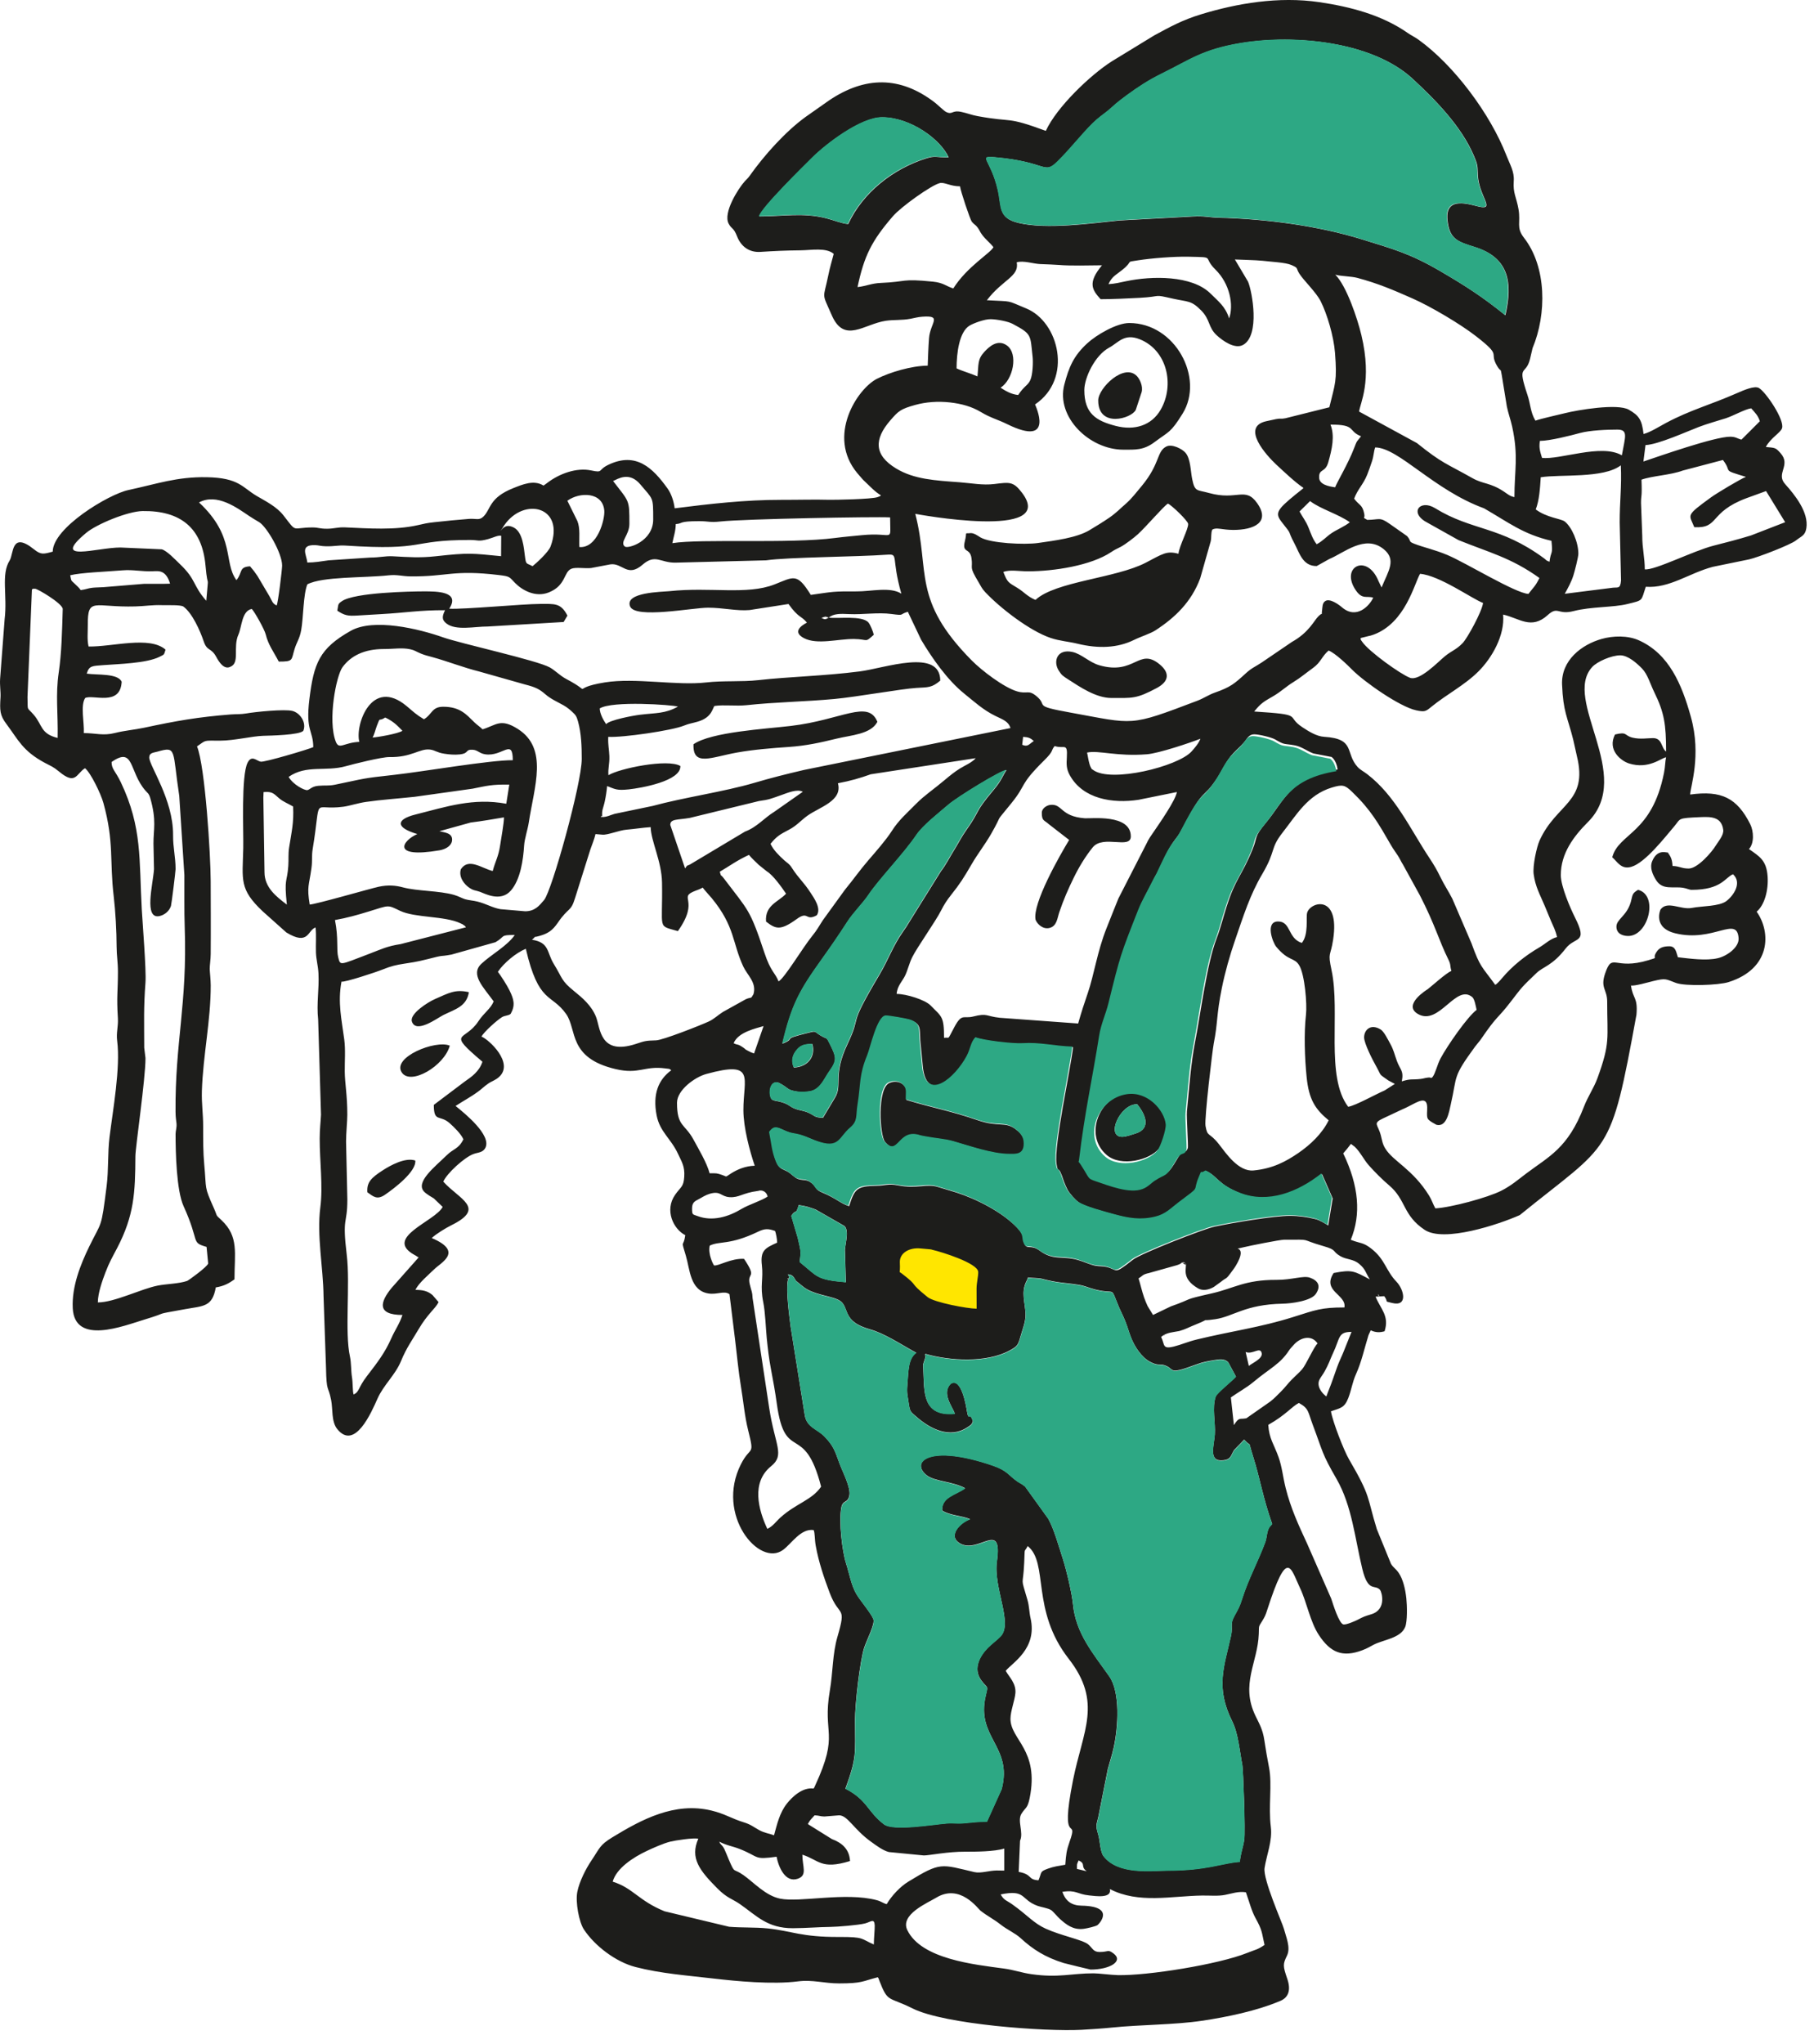 <svg width="95" height="107" viewBox="0 0 95 107" fill="none" xmlns="http://www.w3.org/2000/svg">
<ellipse cx="49.5" cy="66.5" rx="3.5" ry="2.5" fill="#FFE600"/>
<path fill-rule="evenodd" clip-rule="evenodd" d="M58.125 98.897C59.625 99.675 61.341 99.259 62.953 99.236C63.349 99.23 63.788 99.275 64.157 99.202C64.537 99.127 64.841 99.007 65.249 99.065C65.426 99.561 65.539 100.033 65.755 100.423C66.112 101.067 66.07 101.139 66.224 101.822C65.834 102.086 65.794 102.047 65.317 102.239C63.831 102.839 60.083 103.44 58.531 103.402C58.172 103.393 57.536 103.308 57.268 103.308C56.101 103.308 55.453 103.555 54.019 103.353C53.519 103.283 53.089 103.127 52.585 103.059C51.016 102.848 48.253 102.563 47.517 101.046C47.121 100.23 48.574 99.625 49.027 99.35C50.277 98.588 51.21 99.921 51.35 100.03C51.731 100.326 52.033 100.463 52.409 100.76C52.728 101.012 53.188 101.223 53.434 101.451C54.099 102.066 54.755 102.473 55.706 102.769C55.797 102.798 57.1 103.112 57.112 103.112C58.129 103.112 58.857 102.669 58.312 102.266C58.001 102.036 58.074 102.192 57.58 102.192C57.246 102.192 57.204 101.966 56.988 101.791C56.689 101.548 55.591 101.345 54.765 100.971C54.124 100.68 53.818 100.269 53.008 99.694C52.735 99.5 52.568 99.484 52.406 99.177C53.751 98.903 53.43 99.447 54.342 99.777C54.511 99.839 54.889 99.895 55.046 99.996C55.147 100.06 55.388 100.355 55.511 100.464C55.831 100.746 56.188 101.049 56.749 100.979C56.915 100.958 57.368 100.855 57.474 100.785C57.555 100.73 58.445 99.799 56.642 99.766C56.129 99.756 55.811 99.541 55.637 99.041C56.375 98.93 56.393 99.165 57.045 99.23C57.364 99.262 58.241 99.401 58.125 98.897ZM53.42 96.366L53.349 97.998C54.086 98.132 53.806 98.403 54.385 98.438C54.577 97.994 54.431 97.991 54.899 97.822C55.195 97.715 55.426 97.687 55.79 97.623C55.832 97.074 55.851 96.883 56.011 96.431C56.526 94.973 55.456 96.892 56.197 93.183C56.714 90.597 57.746 89.121 55.968 86.841C53.974 84.282 54.933 81.829 53.82 80.939C53.622 81.331 53.678 80.931 53.639 81.798C53.577 83.176 53.423 82.43 53.813 83.776C53.903 84.087 53.9 84.412 53.969 84.709C54.34 86.323 52.998 87.057 52.67 87.472C52.849 87.797 53.218 88.119 53.177 88.637C53.147 89.01 52.919 89.579 52.919 89.983C52.919 91.087 54.435 91.599 53.925 94.13C53.815 94.677 53.717 94.607 53.5 94.943C53.257 95.318 53.619 95.931 53.42 96.366ZM52.595 97.93V96.776C52.082 96.939 51.042 96.943 50.566 96.94C49.627 96.934 48.673 97.137 48.384 97.137L46.553 96.959C46.226 96.876 45.879 96.606 45.611 96.415C44.708 95.767 44.391 95.036 43.943 95.036L43.173 95.098C42.934 95.092 42.943 95.05 42.66 95.036C42.501 95.226 42.447 95.235 42.309 95.485C42.321 95.5 42.342 95.516 42.352 95.523L43.567 96.28C44.069 96.466 44.485 96.792 44.515 97.43C42.992 97.899 42.89 97.371 42.02 97.097C42.02 97.726 42.294 98.171 41.79 98.353C41.122 98.593 40.769 97.73 40.67 97.204C39.448 97.372 39.798 97.22 38.75 96.803C38.361 96.648 38.07 96.624 37.671 96.415C37.741 96.612 37.818 96.553 37.947 96.83C38.022 96.991 38.086 97.166 38.181 97.385C38.503 98.129 38.375 97.773 38.941 98.171C39.461 98.536 40.09 99.242 40.851 99.398C41.896 99.612 44.276 99.043 45.911 99.477C46.164 99.544 46.239 99.637 46.436 99.687C46.694 99.245 47.142 98.77 47.568 98.509C49.276 97.465 49.267 97.596 51.029 98.009C51.363 98.087 51.81 97.924 52.203 97.924C52.346 97.924 52.476 97.927 52.595 97.93ZM70.345 60.383C71.171 62.088 71.286 63.591 70.74 64.905C71.25 65.113 71.372 65.018 71.828 65.378C72.549 65.947 72.57 66.515 73.14 67.108C73.527 67.512 73.749 68.424 72.901 68.213C72.435 68.097 72.751 68.203 72.494 67.857L72.038 67.883C72.306 68.54 72.772 68.883 72.511 69.695C72.264 69.766 72.042 69.767 71.785 69.644L71.67 69.897C71.455 70.585 71.308 71.291 71.014 71.94C70.826 72.356 70.778 72.75 70.618 73.172C70.41 73.723 70.186 73.713 69.703 73.885C69.784 74.409 70.382 75.941 70.642 76.387C71.823 78.412 71.567 78.312 72.107 80.06L72.848 81.873C72.965 82.065 73.092 82.116 73.25 82.344C73.473 82.667 73.599 83.188 73.651 83.681C73.691 84.06 73.71 84.875 73.591 85.174C73.355 85.766 72.444 85.843 71.941 86.103C71.706 86.225 71.626 86.287 71.35 86.392C70.299 86.791 69.667 86.508 69.066 85.592C68.609 84.896 68.441 83.89 68.087 83.146C67.584 82.088 67.43 80.979 66.366 84.28C66.275 84.562 66.25 84.623 66.098 84.87C65.902 85.191 65.94 85.08 65.923 85.54C65.869 87.051 64.948 88.175 65.753 89.836C65.955 90.254 66.131 90.541 66.214 91.103C66.292 91.628 66.362 92.024 66.462 92.542C66.632 93.428 66.42 94.574 66.553 95.636C66.646 96.376 66.331 97.114 66.226 97.793C66.134 98.387 67.159 100.677 67.237 100.971C67.349 101.399 67.605 101.96 67.401 102.38C67.181 102.833 67.181 102.912 67.417 103.602C67.606 104.155 67.497 104.563 67.057 104.749C65.819 105.275 64.261 105.596 62.947 105.792C61.499 106.008 59.736 105.992 58.228 106.148C57.755 106.196 57.146 106.237 56.646 106.265C54.781 106.367 49.476 105.99 47.791 105.146C46.508 104.504 46.507 104.865 46.054 103.698C45.978 103.503 46.051 103.638 45.969 103.514C45.145 103.724 45.172 103.835 43.944 103.836C43.155 103.836 42.556 103.631 41.795 103.729C40.46 103.901 38.555 103.72 37.376 103.582C36.013 103.422 34.617 103.323 33.277 102.977C32.263 102.715 31.156 101.885 30.578 101.01C30.325 100.627 30.126 99.579 30.235 99.039C30.344 98.493 30.686 97.829 30.965 97.415C31.422 96.737 31.397 96.598 32.07 96.187C33.604 95.252 35.332 94.324 37.253 94.785C37.973 94.958 38.298 95.204 38.98 95.412C39.32 95.516 39.472 95.653 39.753 95.807C40.056 95.973 40.269 95.978 40.536 96.081C40.701 95.486 40.828 94.906 41.209 94.423C41.488 94.068 42.033 93.554 42.603 93.635C42.659 93.555 42.614 93.643 42.686 93.486C43.985 90.683 43.052 90.855 43.461 88.493C43.622 87.561 43.594 86.591 43.857 85.691C44.35 84.001 43.953 84.717 43.45 83.386C43.161 82.621 42.87 81.772 42.718 80.909C42.658 80.574 42.684 80.268 42.612 80.102C41.942 80.006 41.468 80.797 41.015 81.136C39.767 82.071 37.462 79.315 38.799 76.662C39.31 75.649 39.534 76.283 39.182 74.881C38.995 74.139 38.932 73.355 38.796 72.54C38.677 71.826 38.599 70.979 38.501 70.173L38.203 67.755C37.924 67.55 37.564 67.793 37.092 67.715C36.135 67.557 36.132 66.447 35.921 65.749C35.639 64.813 35.791 65.36 35.889 64.665C35.254 64.339 34.797 63.351 35.355 62.552C35.66 62.116 35.798 62.15 35.834 61.608C35.871 61.056 35.699 60.821 35.506 60.403C35.137 59.603 34.554 59.257 34.387 58.389C34.172 57.268 34.482 56.525 35.154 56.031C35.011 55.941 35.168 55.976 34.851 55.934C33.732 55.785 33.479 56.26 32.242 55.97C29.737 55.384 30.228 53.908 29.651 53.089C28.878 51.991 28.212 52.578 27.538 49.671C27.023 49.882 26.382 50.415 26.074 50.877C26.214 51.056 26.547 51.568 26.684 51.85C26.913 52.32 26.995 52.626 26.746 53.073C26.634 53.184 26.45 53.151 26.287 53.252C26.015 53.419 25.351 54.018 25.214 54.266C25.614 54.426 26.929 55.653 26.142 56.375C25.938 56.563 25.771 56.588 25.565 56.731C25.355 56.876 25.253 56.99 25.044 57.144C24.635 57.444 24.248 57.643 23.859 57.9C24.342 58.289 25.747 59.424 25.421 60.088C25.295 60.343 25.032 60.331 24.805 60.412C24.33 60.58 23.399 61.429 23.216 61.861C24.05 62.794 25.486 63.234 23.63 64.148C23.352 64.286 22.823 64.607 22.611 64.815C24.289 65.526 23.1 66.094 22.74 66.449C22.428 66.757 21.944 67.147 21.754 67.528C22.119 67.529 22.388 67.576 22.651 67.8L22.97 68.169C22.798 68.516 22.396 68.777 21.918 69.594C21.58 70.17 21.286 70.561 21 71.258C20.702 71.982 20.09 72.502 19.77 73.221C19.446 73.949 18.579 75.955 17.66 74.813C17.346 74.422 17.436 73.769 17.341 73.291C17.186 72.51 17.097 72.928 17.073 71.599L16.944 67.856C16.927 66.343 16.583 64.689 16.776 63.204C16.919 62.108 16.74 60.764 16.743 59.602C16.745 59.1 16.791 58.766 16.811 58.354L16.662 53.383C16.569 52.506 16.721 51.808 16.678 50.953C16.66 50.571 16.56 50.251 16.546 49.863C16.531 49.426 16.573 48.992 16.526 48.555C16.107 48.688 16.176 49.535 14.995 48.816L13.757 47.71C12.522 46.547 12.699 46.077 12.74 44.41C12.761 43.534 12.62 40.605 12.968 39.926C13.181 39.51 13.431 39.83 13.651 39.876C13.849 39.916 16.165 39.227 16.407 39.114C16.397 38.217 15.998 38.286 16.202 36.611C16.434 34.715 16.729 33.949 18.368 33.025C19.57 32.348 21.944 32.921 23.204 33.367C24.123 33.692 28.137 34.572 28.792 34.941C29.089 35.108 29.322 35.372 29.663 35.551C31.221 36.372 29.703 36.043 31.673 35.726C33.272 35.468 35.447 35.906 36.977 35.728C37.888 35.623 38.837 35.706 39.725 35.606C41.315 35.426 43.166 35.39 45.027 35.15C46.337 34.981 49.235 33.917 49.242 35.632C48.791 36.01 48.624 35.976 47.996 36.014C47.221 36.06 44.855 36.487 43.693 36.594C42.183 36.734 40.594 36.756 39.096 36.918C38.551 36.977 37.934 36.885 37.424 36.958C37.32 37.013 37.328 37.556 36.534 37.782C36.256 37.862 36.08 37.881 35.815 37.99C35.19 38.245 32.617 38.621 31.854 38.576C31.835 39.015 31.899 39.205 31.913 39.584C31.928 40.003 31.833 40.232 31.865 40.584C32.417 40.235 34.961 39.708 35.63 40.101C35.677 40.891 33.567 41.258 32.936 41.325C32.29 41.393 32.222 41.315 31.795 41.153C31.768 41.433 31.73 41.689 31.672 41.958C31.59 42.339 31.501 42.402 31.542 42.776C31.841 42.758 31.883 42.698 32.183 42.608L34.179 42.193C35.844 41.739 37.893 41.458 39.51 40.982C40.396 40.722 41.128 40.537 42.102 40.309L52.919 38.116C52.812 37.759 52.509 37.667 52.123 37.478C51.487 37.167 51.028 36.739 50.491 36.307C49.614 35.601 48.818 34.462 48.241 33.495L47.544 32.028C47.057 32.172 47.405 32.239 46.687 32.144C45.975 32.05 45.176 32.183 44.483 32.15C44.001 32.127 43.658 32.117 43.4 32.335C43.88 32.402 45.146 32.206 45.481 32.589C45.574 32.695 45.728 33.07 45.761 33.232C45.267 33.672 45.495 33.463 44.726 33.453C43.908 33.442 42.794 33.773 42.1 33.406C41.523 33.102 41.898 32.78 42.259 32.596C41.948 32.215 41.842 32.381 41.293 31.621L39.259 31.937C38.591 31.998 37.866 31.814 37.085 31.814C36.276 31.812 33.257 32.412 32.997 31.744C32.707 30.999 34.673 30.989 35.058 30.949C37.226 30.719 39.118 31.161 40.564 30.595C41.572 30.2 41.736 29.971 42.462 31.144C43.667 30.975 43.58 30.956 44.878 30.961C45.63 30.964 46.618 30.707 47.204 31.08C46.649 29.134 47.097 28.991 46.438 29.04C44.943 29.152 41.258 29.167 40.12 29.335L35.371 29.456C34.593 29.469 34.322 28.983 33.659 29.557C32.847 30.263 32.605 29.449 31.958 29.547L30.959 29.737C30.643 29.773 30.156 29.682 29.925 29.775C29.512 29.942 29.654 30.645 28.746 31.012C28.03 31.301 27.328 30.881 26.977 30.522C26.659 30.197 26.727 30.176 26.112 30.103C23.709 29.818 23.439 30.192 21.497 30.175C21.079 30.171 20.794 30.072 20.358 30.119C19.045 30.262 16.888 30.174 16.095 30.592C15.879 31.129 15.892 32.334 15.774 32.987C15.691 33.446 15.548 33.592 15.428 33.975C15.245 34.562 15.382 34.637 14.599 34.636C14.337 34.129 14.049 33.765 13.916 33.212C13.853 32.952 13.321 32.005 13.185 31.88C12.657 31.979 12.667 32.82 12.487 33.22C12.185 33.891 12.582 34.702 12.06 34.91C11.737 35.068 11.477 34.672 11.332 34.402C11.053 33.88 10.849 34.117 10.667 33.574C10.481 33.02 10.071 32.1 9.608 31.758C9.465 31.653 8.767 31.691 8.486 31.681C7.989 31.662 7.595 31.734 7.083 31.748C4.927 31.809 4.588 31.231 4.598 32.725C4.601 33.092 4.554 33.496 4.639 33.846C5.87 33.871 7.835 33.276 8.669 34.01C8.58 34.293 8.624 34.251 8.351 34.387C7.665 34.729 6.197 34.76 5.424 34.82C4.819 34.867 4.669 34.846 4.542 35.267C5.124 35.348 6.159 35.244 6.372 35.686C6.311 37.004 4.86 36.338 4.46 36.543C4.205 36.94 4.417 37.796 4.39 38.379C5.019 38.379 5.395 38.53 6.014 38.375C6.539 38.243 7.043 38.206 7.541 38.1C9.234 37.738 10.363 37.539 12.079 37.404C12.388 37.38 12.607 37.401 12.882 37.353C13.415 37.26 14.89 37.118 15.303 37.216C15.719 37.315 16.064 37.834 15.885 38.259C15.69 38.483 14.145 38.512 13.789 38.521C13.205 38.537 12.277 38.774 11.529 38.775C10.614 38.775 10.823 38.731 10.318 39.075C10.745 40.119 11.032 44.787 11.034 46.122C11.036 47.315 11.046 48.587 11.035 49.946C11.033 50.244 10.98 50.544 10.984 50.732C10.988 50.895 11.034 51.277 11.036 51.577C11.042 53.406 10.63 55.277 10.573 57.109C10.552 57.779 10.641 58.292 10.639 58.978C10.638 59.672 10.638 60.344 10.695 60.947C10.824 62.332 10.672 62.065 11.209 63.269C11.413 63.727 11.248 63.548 11.604 63.884C12.516 64.743 12.28 65.603 12.28 66.978C11.99 67.182 11.749 67.325 11.3 67.4C11.123 68.43 10.645 68.365 9.695 68.537C7.841 68.873 9.03 68.642 7.538 69.091C6.47 69.413 3.905 70.44 3.81 68.485C3.754 67.354 4.216 66.203 4.663 65.28C5.337 63.89 5.293 64.406 5.585 62.088C5.691 61.242 5.633 60.367 5.737 59.522C5.905 58.158 6.318 55.887 6.136 54.49C6.079 54.053 6.202 53.749 6.173 53.291C6.1 52.154 6.175 51.943 6.176 50.878C6.176 50.356 6.108 50.028 6.107 49.556C6.105 48.737 6.047 47.709 5.956 46.934C5.73 45.019 5.987 44.111 5.414 42.032C5.287 41.571 4.75 40.448 4.45 40.217C3.984 40.517 3.97 41.125 3.086 40.388C2.784 40.137 2.692 40.12 2.36 39.943C1.174 39.313 0.944 38.708 0.341 37.91C-0.014 37.441 -0.015 37.191 0.027 36.502C0.044 36.224 -0.018 35.884 0.006 35.536L0.243 32.416C0.394 31.171 0.044 30.072 0.504 29.345C0.725 28.996 0.572 27.789 1.781 28.759C2.146 29.052 2.274 29.012 2.761 28.88C2.77 27.625 5.699 25.875 6.714 25.657C8.233 25.332 9.255 24.955 10.829 24.983C12.525 25.014 12.69 25.524 13.453 25.97C13.92 26.243 14.494 26.529 14.848 26.986C15.58 27.931 15.251 27.617 16.359 27.613C16.691 27.612 16.727 27.683 17.133 27.681C17.494 27.679 17.686 27.593 18.067 27.609C19.291 27.662 20.661 27.768 21.887 27.492C22.208 27.419 22.35 27.381 22.737 27.339C23.283 27.278 24.026 27.205 24.568 27.165C24.927 27.139 25.095 27.261 25.315 27.046C25.715 26.657 25.601 26.063 26.881 25.555C27.358 25.366 27.957 25.104 28.463 25.421L28.579 25.341C28.595 25.33 28.664 25.278 28.683 25.263C29.296 24.8 30.19 24.466 30.956 24.628C31.624 24.769 31.28 24.605 31.878 24.324C33.304 23.655 34.174 24.475 34.961 25.576C35.159 25.853 35.285 26.237 35.333 26.611C37.194 26.376 39.042 26.165 40.904 26.168C41.888 26.169 42.642 26.144 43.412 26.165C43.649 26.172 45.671 26.139 45.967 26.023C46.105 25.969 46.052 25.998 46.138 25.934C45.825 25.755 45.533 25.43 45.26 25.177C45.249 25.166 45.232 25.15 45.22 25.139C45.209 25.127 45.193 25.111 45.181 25.099L44.894 24.767C43.288 22.839 44.888 20.36 45.926 19.831C46.588 19.494 47.726 19.15 48.585 19.143C48.598 18.748 48.62 18.141 48.654 17.702C48.719 16.892 49.369 16.504 48.307 16.58C48.063 16.598 47.948 16.638 47.686 16.688C47.207 16.778 46.829 16.729 46.384 16.795C45.243 16.967 44.217 18.005 43.562 16.508C43.016 15.262 43.112 15.72 43.381 14.4C43.471 13.956 43.568 13.663 43.662 13.291C43.273 12.947 42.488 13.099 41.92 13.105C41.121 13.113 40.572 13.139 39.828 13.187C39.232 13.226 38.808 12.902 38.601 12.375C38.412 11.89 38.322 12.015 38.159 11.707C37.858 11.138 38.657 9.876 39.007 9.487C39.128 9.354 39.153 9.356 39.265 9.198C40.032 8.116 41.135 6.887 42.188 6.122L43.426 5.252C45.297 3.996 47.129 3.966 48.951 5.363C49.102 5.479 49.438 5.809 49.549 5.862C49.893 6.027 49.841 5.753 50.336 5.857C50.651 5.922 50.879 6.021 51.191 6.078C53.096 6.43 52.642 6.066 54.77 6.851C55.35 5.595 57.103 3.929 58.214 3.218L60.442 1.857C61.292 1.397 61.92 1.047 62.917 0.744C64.769 0.182 66.952 -0.202 69.094 0.113C70.72 0.353 72.366 0.782 73.713 1.72C73.923 1.866 74.099 1.941 74.286 2.076C76.15 3.417 78.047 5.962 78.895 8.146C79.078 8.618 79.312 8.982 79.276 9.475C79.229 10.125 79.414 10.305 79.526 10.958C79.648 11.665 79.388 11.903 79.812 12.449C81.003 13.981 81.007 16.443 80.26 18.229L80.126 18.804C79.894 19.706 79.436 19.009 79.996 20.682C80.161 21.176 80.146 21.584 80.411 22.022C80.745 21.905 81.53 21.738 81.95 21.632C82.612 21.465 84.709 21.109 85.302 21.449C85.836 21.756 85.988 21.977 86.073 22.721C86.42 22.635 86.911 22.322 87.266 22.133C88.543 21.456 89.558 21.2 90.95 20.589C91.318 20.428 91.884 20.177 92.118 20.314C92.485 20.529 93.478 21.999 93.324 22.425C93.239 22.66 92.721 22.935 92.478 23.401C92.969 23.445 92.986 23.431 93.242 23.717C93.82 24.361 92.981 24.779 93.487 25.342C94.001 25.914 94.732 26.823 94.599 27.653C94.537 28.043 94.335 28.07 94.055 28.293C93.77 28.522 92.064 29.18 91.605 29.284L89.695 29.676C88.45 30.008 87.432 30.809 86.191 30.719C85.933 31.49 86.074 31.411 85.236 31.62C84.497 31.806 83.34 31.752 82.408 31.992C81.579 32.206 81.591 31.712 81.058 32.198C80.19 32.989 79.564 32.359 78.719 32.175C78.817 33.266 78.13 34.441 77.443 35.134C76.714 35.869 75.754 36.352 74.951 37.011C74.663 37.247 74.609 37.281 74.175 37.189C73.303 37.006 71.43 35.684 70.821 35.068C70.557 34.801 69.923 34.189 69.58 34.057C69.236 34.345 69.174 34.672 68.776 34.959C68.38 35.245 68.104 35.484 67.733 35.71C67.344 35.948 67.081 36.215 66.677 36.448C66.171 36.74 66.049 36.802 65.681 37.249C68.368 37.422 67.281 37.463 68.205 38.071C68.524 38.281 68.94 38.549 69.347 38.574C71.004 38.674 70.427 39.415 71.103 40.159C71.223 40.291 71.449 40.412 71.597 40.526C73.074 41.657 73.851 43.397 74.85 44.905C75.095 45.274 75.248 45.534 75.448 45.944C75.638 46.333 75.85 46.646 76.058 47.048L77.067 49.395C77.518 50.645 77.58 50.56 78.308 51.56C78.402 51.491 78.353 51.536 78.469 51.423C78.545 51.349 78.584 51.302 78.653 51.22C79.193 50.574 79.889 50.021 80.616 49.599C80.908 49.43 81.205 49.135 81.543 49.058C81.463 48.693 81.336 48.477 81.221 48.203C81.107 47.928 81.008 47.687 80.9 47.429C80.647 46.828 80.405 46.418 80.319 45.767C80.26 45.326 80.476 44.339 80.627 44.006C81.51 42.052 83.179 42.013 82.584 39.591C82.524 39.345 82.459 39 82.388 38.715C82.089 37.524 81.864 37.286 81.806 35.837C81.755 34.569 82.827 33.747 83.881 33.449C84.48 33.28 85.245 33.26 85.83 33.523C87.41 34.233 88.08 35.829 88.554 37.538C89.116 39.563 88.522 41.193 88.515 41.596C90.161 41.368 90.968 41.779 91.658 43.142C91.844 43.51 91.878 44.148 91.594 44.45C92.142 44.838 92.514 45.029 92.571 45.894C92.617 46.59 92.419 47.375 91.996 47.728C92.759 48.8 92.755 50.713 90.525 51.415C89.992 51.584 88.252 51.638 87.769 51.458C87.226 51.255 87.246 51.201 86.599 51.356C86.313 51.425 85.602 51.633 85.416 51.592C85.509 52.303 85.781 52.186 85.702 53.123C84.328 60.636 84.366 59.739 79.591 63.613C78.46 64.116 75.614 65.054 74.612 64.387C73.453 63.617 73.648 62.814 72.744 62.052C72.398 61.76 71.981 61.343 71.683 61.005C71.417 60.704 71.235 60.303 70.942 60.029L70.749 59.885C70.626 60.05 70.491 60.217 70.345 60.383ZM69.559 64.156L69.793 62.737L69.236 61.466C68.004 62.441 66.45 63.047 64.982 62.482C63.795 62.027 63.749 61.558 63.169 61.308C62.815 61.543 63.025 61.176 62.837 61.604C62.439 62.513 63.019 62.023 61.742 62.986C61.342 63.288 61.082 63.59 60.537 63.723C59.751 63.915 59.114 63.793 58.408 63.601C57.9 63.462 56.837 63.182 56.499 62.947C56.305 62.813 56.014 62.48 55.908 62.285C55.871 62.217 55.749 61.95 55.721 61.863C55.395 60.826 55.423 61.534 55.331 60.931C55.185 59.967 56.051 56.064 56.197 54.823C55.247 54.793 54.532 54.586 53.582 54.645C53.059 54.677 51.532 54.49 51.119 54.332C50.855 54.615 50.877 54.908 50.654 55.325C50.055 56.442 48.573 57.745 48.336 55.922L48.195 54.458C48.162 53.858 48.24 53.615 47.71 53.413C47.56 53.356 46.572 53.183 46.42 53.192C45.967 53.219 45.611 54.886 45.453 55.269C45.011 56.342 45.124 56.77 44.945 57.862C44.85 58.441 44.968 58.714 44.565 59.054C43.881 59.632 44.022 60.3 42.442 59.615C41.724 59.304 41.649 59.417 41.255 59.262C40.788 59.079 40.611 58.874 40.314 59.29C40.436 59.881 40.44 60.27 40.667 60.838C40.804 61.182 40.931 61.176 41.212 61.32C41.445 61.441 41.601 61.66 41.801 61.725C42.089 61.82 42.241 61.715 42.523 61.952C42.765 62.156 42.675 62.273 43.059 62.432C43.798 62.737 43.985 62.986 44.466 63.148C44.758 62.229 44.882 62.096 45.893 62.08C46.36 62.073 46.516 61.956 47.017 62.055C48.041 62.257 48.508 61.949 49.127 62.143C49.438 62.241 49.724 62.316 50.075 62.428C51.127 62.763 52.496 63.455 53.282 64.287C53.719 64.749 53.493 64.809 53.672 65.159C53.802 65.411 54.008 65.148 54.442 65.47C55.167 66.008 55.616 65.733 56.433 65.957C56.766 66.049 57.114 66.221 57.371 66.264C57.586 66.301 57.741 66.282 57.929 66.324C58.58 66.471 58.287 66.77 59.329 65.95C59.744 65.625 63.004 64.349 63.591 64.221C64.512 64.021 66.738 63.649 67.555 63.652C68.026 63.653 68.447 63.716 68.862 63.816C69.132 63.881 69.351 64.031 69.559 64.156ZM56.485 97.399C56.893 97.575 56.559 97.717 56.914 97.965L56.402 97.843C56.403 97.552 56.386 97.634 56.485 97.399ZM45.763 101.798C45.064 101.498 45.28 101.398 43.943 101.404C41.949 101.414 41.475 101.088 40.196 100.957C39.541 100.89 38.845 100.926 38.187 100.871L34.804 100.061C33.422 99.496 33.166 98.847 32.087 98.509C32.277 97.82 33.136 97.246 33.881 96.897C34.193 96.75 34.749 96.5 35.115 96.411C35.347 96.354 36.33 96.198 36.57 96.263C36.123 97.28 36.641 97.926 37.561 98.855C38.08 99.379 38.353 99.407 38.755 99.687C39.619 100.288 40.186 100.953 41.526 100.946C42.236 100.942 42.844 100.886 43.476 100.879C43.854 100.875 44.972 100.784 45.307 100.695C45.603 100.617 45.789 100.408 45.809 100.794C45.818 100.968 45.763 101.501 45.763 101.798ZM66.42 74.594C67.344 74.073 67.629 73.655 68.022 73.447C68.555 73.742 68.488 73.897 68.756 74.608C69.299 76.05 69.212 76.069 69.992 77.42C70.807 78.833 70.961 80.562 71.347 82.143C71.654 83.401 72.007 82.92 72.276 83.237C72.356 83.331 72.64 84.257 71.819 84.509C71.444 84.624 71.436 84.626 71.098 84.8C70.953 84.874 70.514 85.065 70.36 85.044C70.124 85.011 69.803 83.95 69.717 83.693L68.459 80.822C68.017 79.867 67.603 78.986 67.328 77.889C67.184 77.311 67.141 76.789 66.952 76.265C66.717 75.612 66.463 75.315 66.42 74.594ZM65.235 70.778C65.595 70.937 65.997 70.476 66.075 70.838C66.137 71.127 65.608 71.343 65.401 71.508L65.235 70.778ZM64.62 74.609L64.461 73.159C64.833 72.892 65.284 72.651 65.652 72.343C66.489 71.643 67.043 71.413 67.506 70.699C67.573 70.595 67.681 70.49 67.746 70.415C68.075 70.032 68.674 69.843 69.003 70.335C68.832 70.461 68.397 71.454 68.189 71.689C68.032 71.868 67.812 72.057 67.642 72.231C67.43 72.449 67.306 72.631 67.088 72.847C66.878 73.054 66.758 73.19 66.526 73.374L65.273 74.249C64.919 74.323 64.901 74.159 64.62 74.609ZM62.092 66.139C62.18 66.367 61.81 66.903 62.744 67.45C62.995 67.596 63.315 67.522 63.566 67.377L63.924 67.119C64.238 66.862 64.189 67.001 64.428 66.676C64.505 66.571 64.637 66.401 64.713 66.275C65.455 65.052 64.313 65.502 65.125 65.297C65.402 65.227 67.025 64.902 67.243 64.902C68.824 64.902 67.959 64.851 69.32 65.24C70.044 65.446 69.742 65.502 70.195 65.763C70.533 65.958 70.861 65.894 71.189 66.174C71.52 66.457 71.494 66.59 71.739 66.98C70.911 66.54 70.82 66.457 69.843 66.645C69.215 67.608 70.524 67.765 70.409 68.448C69.184 68.448 68.9 68.58 67.717 68.952C65.995 69.495 64.508 69.682 62.673 70.127C62.206 70.24 61.866 70.398 61.472 70.495C60.853 70.648 61.01 70.388 60.809 69.994C60.976 69.836 61.231 69.77 61.468 69.733L61.761 69.682C62.141 69.569 62.156 69.529 62.576 69.359C63.577 68.956 62.683 69.203 63.645 69.063C64.592 68.924 65.203 68.29 67.168 68.252C67.6 68.244 68.658 68.117 68.913 67.736C69.201 67.307 69.011 67.036 68.604 66.89C68.255 66.766 67.668 67.007 66.853 67.004C65.192 66.996 64.634 67.446 63.464 67.711C61.832 68.079 62.59 67.944 61.313 68.394L60.385 68.841L60.101 68.377C60.041 68.238 59.976 68.101 59.916 67.924C59.792 67.562 59.723 67.23 59.627 66.924C59.867 66.786 59.803 66.727 60.183 66.643L61.636 66.235C62.017 66.12 61.764 66.04 62.092 66.139ZM60.963 69.909C60.981 69.932 61.012 69.817 60.947 69.889L60.963 69.909ZM62.673 67.481C62.627 67.563 62.709 67.417 62.673 67.481V67.481ZM62.01 66.169C62.208 66.317 62.01 65.978 61.923 66.101L62.01 66.169ZM70.78 69.728L70.482 70.47C70.167 71.288 70.182 71.08 69.805 72.196C69.675 72.578 69.566 72.808 69.462 73.108C69.233 72.943 68.931 72.573 69.103 72.224C69.161 72.107 69.283 71.958 69.38 71.781C69.466 71.624 69.533 71.49 69.608 71.317C69.684 71.143 69.723 71.023 69.796 70.874C70.191 70.058 70.052 69.725 70.78 69.728ZM70.543 69.862C70.405 69.711 70.584 69.906 70.543 69.862V69.862ZM72.194 67.827C72.169 67.861 72.148 67.708 72.21 67.803C72.275 67.902 72.195 67.826 72.194 67.827ZM53.839 66.872C54.024 66.916 54.37 66.892 54.583 66.95C55.405 67.169 55.712 67.14 56.483 67.261C56.852 67.319 56.987 67.417 57.375 67.512C58.488 67.784 58.123 67.291 58.59 68.405C58.712 68.696 58.802 68.844 58.928 69.161C59.067 69.509 59.113 69.716 59.234 70.024C59.428 70.521 59.799 71.066 60.227 71.291C60.669 71.523 60.719 71.388 60.976 71.47C61.575 71.661 61.091 72.011 62.631 71.439C63.022 71.294 63.221 71.266 63.584 71.205C63.869 71.157 64.134 71.122 64.325 71.318C64.328 71.322 64.701 72.015 64.726 72.066C64.506 72.308 63.729 72.926 63.666 73.106C63.464 73.689 63.662 74.479 63.619 75.095C63.577 75.699 63.266 76.542 64.066 76.448C64.465 76.402 64.445 76.22 64.625 75.917L65.158 75.365C65.598 75.855 65.304 75.233 65.641 76.307C65.999 77.445 66.133 78.396 66.623 79.778L66.477 79.949C66.329 80.195 66.356 80.476 66.258 80.739C65.887 81.738 65.387 82.641 65.059 83.672C64.917 84.12 64.874 84.177 64.649 84.589C64.39 85.062 64.583 85.1 64.465 85.64C64.12 87.227 63.633 88.31 64.531 90.114C64.852 90.76 64.916 91.663 65.06 92.398C65.105 92.622 65.226 95.885 65.159 96.32C65.096 96.726 64.951 97.093 64.932 97.465C64.045 97.518 63.224 97.921 61.164 97.924C60.28 97.926 58.562 98.163 57.792 97.171C57.61 96.937 57.612 96.363 57.514 96.046C57.339 95.473 57.448 95.537 57.554 94.942L58.018 92.605C58.124 92.217 58.24 91.868 58.322 91.497C58.563 90.409 58.672 88.589 58.094 87.762C57.254 86.562 56.343 85.524 56.192 83.988C56.132 83.38 55.843 82.177 55.668 81.631C55.448 80.946 55.199 80.049 54.896 79.506L53.686 77.824C53.51 77.671 53.422 77.655 53.264 77.544C52.795 77.215 52.758 76.986 51.985 76.72C48.667 75.579 47.661 76.528 48.522 77.225C48.94 77.564 49.901 77.554 50.544 77.909C50.059 78.269 49.31 78.355 49.339 79.077C49.756 79.349 50.388 79.342 50.803 79.532C50.301 79.699 49.614 80.39 50.257 80.788C51.235 81.392 52.514 79.528 52.208 81.737C52.014 83.139 53.061 84.973 52.401 85.661C52.206 85.864 51.962 86.033 51.743 86.252C51.366 86.631 50.908 87.327 51.4 87.984C51.726 88.419 51.757 88.195 51.623 88.764C51.1 90.99 53.042 91.394 52.458 93.656L51.686 95.364C51.188 95.364 50.952 95.4 50.492 95.442C50.035 95.484 50.003 95.423 49.581 95.454C48.894 95.505 46.783 95.874 46.292 95.501C45.431 94.848 45.424 94.223 44.274 93.637C44.868 92.009 44.785 91.844 44.777 90.061C44.773 89.221 45.035 86.941 45.261 86.249C45.392 85.851 45.835 85.014 45.738 84.763C45.618 84.456 45.047 83.785 44.855 83.461C44.579 82.997 44.472 82.353 44.303 81.83C44.108 81.223 43.922 79.682 44.057 78.934C44.134 78.502 44.399 78.719 44.481 78.285C44.561 77.864 44.121 77.044 43.97 76.628C43.725 75.951 43.651 75.704 43.199 75.224C42.799 74.798 42.259 74.741 42.147 74.096L41.405 69.453C41.333 68.901 41.167 67.636 41.249 67.092C41.297 66.773 41.408 66.948 41.254 66.717C41.569 66.719 41.593 66.946 41.699 67.064L41.771 67.123C42.154 67.431 42.218 67.524 42.775 67.71C43.11 67.822 43.597 67.899 43.904 68.048C44.516 68.347 44.055 69.08 45.324 69.517C45.539 69.591 45.671 69.619 45.851 69.688C46.602 69.974 47.466 70.548 47.984 70.817C47.538 71.137 47.579 71.825 47.516 72.522C47.479 72.922 47.53 73.046 47.581 73.412C47.653 73.926 47.685 73.899 47.994 74.17C48.709 74.799 49.737 75.333 50.653 74.726C50.86 74.59 50.883 74.587 50.949 74.403C50.765 73.825 50.739 74.47 50.639 73.88C50.604 73.674 50.359 72.073 49.787 72.439C49.295 72.944 49.888 73.655 50.007 74.009C48.273 74.171 48.411 72.836 48.353 71.71C48.334 71.355 48.32 71.508 48.428 71.167C48.544 70.8 48.374 71.036 48.462 70.877C49.706 71.238 51.647 71.368 52.867 70.704C53.262 70.489 53.312 70.443 53.445 69.96C53.549 69.583 53.719 69.196 53.707 68.796C53.69 68.188 53.453 67.66 53.759 67.062C53.764 67.051 53.778 67.03 53.783 67.02L53.839 66.872ZM41.278 66.992C41.285 67.002 41.306 66.951 41.306 66.964C41.306 66.97 41.318 66.953 41.318 66.953C41.315 66.955 41.188 66.862 41.278 66.992ZM51.146 68.513C50.669 68.513 48.926 68.187 48.577 67.905C47.498 67.034 48.205 67.424 47.232 66.674C47.035 66.523 47.158 66.755 47.125 66.098C47.1 65.615 47.597 65.294 48.226 65.361L48.707 65.404C48.9 65.432 48.68 65.397 48.854 65.437C49.299 65.538 51.192 66.123 51.228 66.58C51.244 66.778 51.144 67.137 51.143 67.466C51.143 67.815 51.146 68.164 51.146 68.513ZM40.7 65.055C40.079 65.337 39.809 65.457 39.899 66.23C39.986 66.982 39.793 67.289 39.972 68.176C40.079 68.701 40.105 69.557 40.156 70.071C40.214 70.635 40.27 71.12 40.374 71.669C40.497 72.315 40.589 72.82 40.685 73.507C41.121 76.646 42.117 74.398 43.002 77.831C42.516 78.539 41.705 78.697 40.876 79.441C40.619 79.673 40.488 79.897 40.185 80.04C39.712 79.028 39.334 77.607 40.381 76.761C41.117 76.167 40.588 75.685 40.285 73.723L39.413 67.956C39.403 67.622 39.353 67.612 39.265 67.231C39.111 66.566 39.684 66.976 38.966 65.904C38.27 65.866 37.625 66.295 37.39 66.247C37.378 66.229 37.363 66.18 37.359 66.191C37.358 66.191 37.064 65.649 37.17 65.21C37.697 64.954 38.202 65.205 39.712 64.477C40.043 64.318 40.24 64.315 40.592 64.445C40.631 64.544 40.696 64.849 40.7 65.055ZM41.779 64.801L41.44 63.652C41.708 63.238 41.648 63.683 41.831 63.087C42.241 63.147 42.331 63.184 42.711 63.317L44.23 64.186C44.505 64.463 44.215 65.276 44.253 65.522L44.299 67.125C42.72 66.991 42.826 66.823 41.88 66.068C41.962 65.422 41.927 65.483 41.779 64.801ZM39.81 62.326C39.965 62.316 40.149 62.408 40.2 62.642C39.916 62.847 39.216 63.061 38.828 63.294C38.136 63.71 37.304 63.956 36.53 63.663C36.275 63.566 36.243 63.62 36.243 63.263C36.243 62.937 36.407 62.88 36.602 62.774C36.784 62.674 36.96 62.557 37.183 62.493C37.75 62.333 37.746 62.644 38.207 62.674C38.711 62.706 38.881 62.456 39.664 62.353C39.886 62.324 39.623 62.34 39.81 62.326ZM39.125 62.497C39.125 62.487 39.113 62.473 39.106 62.478L39.125 62.497ZM35.455 57.732C35.455 57.07 36.385 56.391 36.986 56.226C39.605 55.508 38.927 56.427 38.932 58.124C38.935 59.035 39.263 60.259 39.526 61.029C39.049 61.04 38.627 61.216 38.287 61.431C37.956 61.641 38.101 61.609 37.828 61.515C37.526 61.412 37.544 61.423 37.162 61.423C37.027 60.889 36.564 60.117 36.32 59.664C35.861 58.815 35.455 58.993 35.455 57.732ZM69.583 58.652C69.236 59.356 68.625 59.93 67.999 60.36C67.337 60.814 66.648 61.181 65.65 61.276C64.847 61.352 64.195 60.357 63.831 59.895C63.314 59.241 63.24 59.558 63.133 58.942C63.069 58.569 63.495 54.978 63.566 54.619C63.784 53.518 63.698 53.164 63.986 51.737C64.153 50.911 64.405 50.014 64.693 49.184C65.117 47.96 65.454 46.863 66.104 45.76C66.848 44.496 66.491 44.451 67.181 43.572C67.897 42.661 68.487 41.614 69.743 41.232C70.313 41.059 70.431 41.09 70.815 41.46C71.8 42.409 72.187 43.104 72.85 44.252C72.964 44.448 73.087 44.614 73.194 44.775C73.316 44.957 73.347 45.064 73.477 45.268L74.361 46.875C75.166 48.438 75.346 49.213 75.845 50.219C75.998 50.526 75.922 50.535 76.01 50.828C75.73 50.948 75.076 51.544 74.774 51.784C74.773 51.784 73.425 52.599 74.255 53.083C75.366 53.732 76.244 51.482 77.102 52.199C77.23 52.307 77.29 52.696 77.33 52.869C76.842 53.24 75.815 54.72 75.441 55.411C75.274 55.719 75.182 56.17 75.029 56.378C74.914 56.498 74.995 56.384 74.771 56.415C74.581 56.441 74.561 56.466 74.408 56.484C73.923 56.541 73.906 56.458 73.413 56.612C73.526 56.047 73.33 56.017 73.158 55.551C73.026 55.195 72.999 54.992 72.814 54.655C72.693 54.437 72.484 54.008 72.312 53.9C71.785 53.573 71.442 53.916 71.439 54.306C71.436 54.623 71.888 55.496 72.032 55.752C72.394 56.395 72.151 56.167 72.708 56.564L73.049 56.746L72.519 57.084C72.022 57.299 70.99 57.881 70.606 57.943C69.402 56.37 70.205 52.994 69.734 50.793C69.525 49.814 69.678 50.116 69.818 49.184C70.181 46.778 68.606 47.208 68.453 47.794C68.39 48.037 68.543 48.918 68.177 49.365C67.427 49.122 67.618 48.236 66.928 48.242C66.249 48.248 66.645 49.334 66.838 49.567C67.492 50.352 67.78 50.103 68.043 50.543C68.331 51.026 68.459 52.567 68.395 53.119C68.283 54.087 68.327 55.389 68.429 56.391C68.548 57.563 68.873 58.063 69.583 58.652ZM41.578 55.89C41.447 55.598 41.479 55.294 41.689 55.02C41.912 54.729 42.103 54.661 42.546 54.661C42.723 55.338 42.293 55.858 41.578 55.89ZM38.421 54.616C38.655 54.025 39.606 53.838 39.988 53.717L39.491 55.151C39.364 55.109 39.313 55.09 39.175 55.014C38.923 54.876 39.107 54.97 38.939 54.853C38.607 54.622 38.665 54.735 38.421 54.616ZM31.553 43.697C31.806 43.724 32.44 43.468 32.797 43.437C33.239 43.4 33.687 43.326 34.076 43.303C34.09 44.027 34.65 45.087 34.67 46.2C34.715 48.733 34.401 48.424 35.501 48.747C36.69 47.062 35.451 47.002 36.429 46.63C36.595 46.567 36.647 46.554 36.801 46.467C36.899 46.608 37.16 46.881 37.277 47.024C38.494 48.506 38.349 49.362 38.924 50.596C39.137 51.055 39.637 51.442 39.46 52.045C39.298 52.33 39.381 52.172 39.059 52.311L37.861 52.977C37.556 53.172 37.408 53.343 37.112 53.48C36.705 53.67 34.703 54.458 34.36 54.465C33.79 54.479 33.754 54.505 33.291 54.655C31.401 55.27 31.439 53.811 31.216 53.242C30.981 52.642 30.493 52.234 30.069 51.891C29.374 51.329 29.467 51.219 29.003 50.466C28.627 49.857 28.784 49.34 27.859 49.198C28.189 48.928 27.79 49.13 28.264 48.995C28.697 48.872 28.936 48.712 29.212 48.308C29.785 47.47 29.887 47.761 30.113 47.025L30.916 44.476C30.996 44.245 31.134 43.91 31.187 43.666L31.553 43.697ZM17.884 51.39C18.034 51.442 19.689 50.898 20.048 50.752C20.931 50.392 21.233 50.513 22.388 50.214C23.373 49.959 22.925 50.106 23.647 49.974L25.948 49.327C26.49 49.012 26.153 48.948 26.96 48.948C26.56 49.526 25.738 49.963 25.21 50.456C24.612 51.015 25.323 51.687 25.854 52.426C25.684 52.833 25.366 52.992 25.041 53.483C24.337 54.548 23.349 53.959 25.265 55.584C25.107 56.085 24.696 56.377 24.353 56.611L22.719 57.843C22.721 58.784 23.029 58.337 23.549 58.802C23.784 59.011 24.138 59.354 24.269 59.645C24.016 60.16 23.753 60.126 23.393 60.481C22.799 61.067 21.726 61.889 22.214 62.389C22.343 62.521 22.581 62.655 22.722 62.741L23.183 63.185C22.785 63.948 20.06 64.793 21.714 65.703C21.73 65.712 21.753 65.724 21.767 65.732C21.781 65.74 21.807 65.756 21.819 65.763C21.831 65.77 21.862 65.813 21.87 65.798C21.878 65.782 21.905 65.82 21.92 65.834L20.515 67.418C19.909 68.15 19.706 68.841 21.077 68.841C20.912 69.333 20.699 69.599 20.499 70.05C20.159 70.82 19.782 71.306 19.216 72.043C18.739 72.665 18.834 72.856 18.52 73.006C18.46 72.855 18.485 72.399 18.433 72.095C18.381 71.787 18.398 71.344 18.329 71.032C18.043 69.74 18.348 67.266 18.159 65.696C17.913 63.644 18.188 64.16 18.191 62.799L18.123 59.757C18.125 59.299 18.189 58.691 18.189 58.355C18.189 57.325 18.061 56.724 18.055 56.099C18.05 55.545 18.1 54.965 18.029 54.422C17.891 53.371 17.679 52.484 17.884 51.39ZM17.542 48.166C18.17 48.056 18.733 47.896 19.283 47.727C20.421 47.378 20.271 47.359 20.955 47.685C21.738 48.057 23.303 47.946 24.112 48.336C24.338 48.444 24.18 48.362 24.266 48.42C24.392 48.506 24.317 48.442 24.403 48.546L20.981 49.426C20.254 49.54 20.009 49.679 19.321 49.941C17.778 50.527 17.83 50.568 17.715 50.128C17.607 49.712 17.737 49.134 17.542 48.166ZM31.466 42.75C31.598 42.636 31.502 42.791 31.504 42.793C31.505 42.794 31.493 42.786 31.493 42.78C31.493 42.767 31.455 42.759 31.466 42.75ZM35.104 43.192C35.091 42.859 35.495 42.931 36.122 42.82L39.749 41.936C40.293 41.865 40.41 41.801 40.923 41.622C41.235 41.513 41.743 41.289 42.044 41.451L40.55 42.498C40.025 42.818 39.639 43.307 39.014 43.537L36.186 45.228C35.997 45.352 36.021 45.235 35.878 45.462L35.104 43.192ZM13.803 41.468C14.286 41.416 14.369 41.587 14.617 41.792C14.852 41.987 15.065 42.055 15.351 42.223C15.392 43.085 15.273 43.525 15.141 44.37C15.086 44.72 15.124 44.991 15.098 45.342C15.035 46.22 14.871 45.949 15.023 47.359C14.452 46.928 13.852 46.456 13.852 45.662L13.792 41.763L13.803 41.468ZM40.977 54.641C41.463 52.588 41.875 51.856 43.049 50.214C43.514 49.565 43.937 48.953 44.374 48.272C44.69 47.781 45.194 47.292 45.474 46.874C46.057 46.004 47.338 44.696 47.997 43.717C48.339 43.208 49.177 42.561 49.683 42.125C50.149 41.723 52.435 40.321 52.714 40.316C52.513 40.595 52.48 40.831 52.035 41.359C50.989 42.598 51.365 42.395 50.616 43.446C50.345 43.827 50.193 44.148 49.966 44.51C49.732 44.885 49.531 45.291 49.279 45.612L47.63 48.257C47.499 48.478 47.444 48.561 47.296 48.771C46.754 49.537 46.536 50.226 46.053 51.04C44.308 53.975 45.183 52.98 44.386 54.66C43.603 56.31 44.129 56.797 43.739 57.452L43.1 58.522C42.61 58.497 42.695 58.415 42.333 58.253C42.091 58.144 41.865 58.137 41.622 58.04C41.34 57.928 41.32 57.816 40.939 57.704C40.543 57.587 40.393 57.677 40.334 57.346C40.265 56.965 40.448 56.568 40.782 56.687C40.793 56.69 40.794 56.69 40.897 56.746C41.3 56.968 41.216 57.059 41.711 57.142C41.966 57.185 42.351 57.168 42.544 57.104C43.005 56.949 43.174 56.455 43.451 56.07C43.855 55.506 43.792 55.328 43.479 54.691C43.254 54.235 43.354 54.447 42.951 54.199C42.624 53.998 42.759 53.965 42.32 54.073C40.808 54.447 41.775 54.322 40.977 54.641ZM70.054 40.282C67.568 40.69 67.277 41.892 66.297 43.074C65.645 43.859 65.885 43.76 65.591 44.479C65.002 45.915 64.725 45.937 64.232 47.479C64.062 48.012 63.915 48.608 63.711 49.137C63.203 50.46 62.885 53.013 62.597 54.491C62.357 55.724 62.296 56.807 62.158 58.187C62.131 58.461 62.239 60.02 62.207 60.104C62.08 60.448 61.967 60.135 61.666 60.648C61.095 61.618 61.17 61.311 60.554 61.716C60.327 61.866 60.202 62.043 59.905 62.157C59.227 62.416 58.135 61.981 57.466 61.754C57 61.597 57.159 61.629 56.675 60.888C56.512 60.638 56.558 60.831 56.583 60.613C56.877 58.132 57.281 56.375 57.634 54.13C57.732 53.509 57.974 53.019 58.118 52.437C58.747 49.897 58.742 49.92 59.684 47.53C59.872 47.051 60.184 46.53 60.406 46.067C60.477 45.919 60.512 45.871 60.599 45.709C60.607 45.694 60.618 45.674 60.626 45.658C60.635 45.642 60.645 45.622 60.653 45.606C60.664 45.585 60.692 45.522 60.703 45.5C60.949 44.99 61.19 44.408 61.551 43.941C61.729 43.713 61.796 43.611 61.948 43.319C63.103 41.095 62.96 41.918 63.734 40.749C64.036 40.293 64.195 39.848 64.594 39.428C64.79 39.222 64.957 39.087 65.14 38.877C65.311 38.68 65.395 38.444 65.684 38.444C65.922 38.444 66.591 38.599 66.786 38.715C67.294 39.017 67.221 38.916 67.796 39.019C68.175 39.087 68.438 39.317 68.784 39.446L69.692 39.621C69.707 39.594 69.974 39.751 70.054 40.282ZM46.96 52.034C46.981 51.619 47.266 51.364 47.407 51.062C47.543 50.773 47.617 50.428 47.774 50.111C48.039 49.579 49.002 48.232 49.292 47.654C49.448 47.344 49.596 47.121 49.811 46.85C50.27 46.273 50.47 45.96 50.875 45.261C51.216 44.672 51.577 44.23 51.907 43.654C52.602 42.439 51.981 43.263 52.963 42.054C53.794 41.03 53.343 41.132 54.687 39.805C55.216 39.283 55.015 39.318 55.233 39.057C55.734 39.227 55.916 38.853 55.871 39.646C55.851 39.994 55.837 40.245 56.026 40.587C56.713 41.826 58.261 42.08 59.626 41.871L61.633 41.465C61.567 41.897 60.721 43.104 60.435 43.525C60.271 43.767 60.171 43.885 60.022 44.205L58.569 47.043C58.352 47.572 58.169 48.046 57.949 48.595C57.465 49.803 57.294 51.047 56.967 51.991C56.793 52.494 56.617 53.031 56.464 53.583L52.36 53.283C51.612 53.203 51.728 53.025 50.959 53.219C50.473 53.342 50.38 53.036 49.998 53.738C49.572 54.521 49.776 54.28 49.439 54.332C49.439 53.2 49.326 53.24 48.73 52.633C48.447 52.344 47.47 52.034 46.96 52.034ZM8.037 44.17L8.065 45.5C8.015 46.293 7.51 48.164 8.371 47.954C8.627 47.891 8.868 47.698 8.954 47.426C8.983 47.335 9.195 45.631 9.195 45.502C9.195 44.836 9.059 44.402 9.064 43.71C9.075 41.855 7.816 40.086 7.816 39.659C7.816 39.402 8.037 39.41 8.25 39.349C9.271 39.056 9.019 39.252 9.388 41.671L9.656 45.812C9.663 46.672 9.642 47.636 9.674 48.553C9.813 52.583 9.164 54.55 9.193 58.205C9.195 58.496 9.227 58.648 9.243 58.816C9.264 59.031 9.195 59.203 9.195 59.368C9.195 60.337 9.241 62.324 9.614 63.145C10.485 65.06 9.972 65.031 10.818 65.278L10.902 66.145C10.868 66.313 9.876 67.033 9.798 67.06C9.37 67.208 8.715 67.214 8.262 67.303C7.38 67.478 5.99 68.185 5.124 68.185C5.127 67.679 5.369 67.019 5.523 66.613C5.722 66.087 5.889 65.809 6.132 65.344C7.024 63.633 7.082 62.451 7.091 60.533C7.093 60.045 7.619 56.503 7.619 55.395L7.553 54.85C7.552 53.468 7.517 52.799 7.619 51.422C7.665 50.808 7.463 48.286 7.425 47.605C7.279 44.989 7.455 43.326 6.33 40.959C6.038 40.347 5.845 40.277 5.843 39.893C7.038 39.058 6.745 40.386 7.615 41.389C7.626 41.402 7.643 41.417 7.654 41.43L7.769 41.554C7.812 41.617 7.844 41.693 7.866 41.769C8.212 42.98 8.031 43.417 8.037 44.17ZM43.882 41.005C44.535 40.884 45.063 40.729 45.602 40.535L51.099 39.692C50.903 39.92 50.555 40.061 50.281 40.228C49.988 40.408 49.729 40.621 49.48 40.831C48.927 41.3 48.41 41.64 47.989 42.069C47.492 42.575 47.077 42.92 46.701 43.508C46.402 43.976 45.867 44.585 45.488 45.023C45.027 45.557 44.69 46.046 44.247 46.584L43.1 48.166C42.874 48.508 42.81 48.662 42.533 49.003C42.027 49.627 41.084 51.217 40.773 51.378C40.592 50.909 40.371 50.896 40.033 49.879C39.265 47.57 39.197 47.689 37.916 45.996C37.694 45.702 37.794 45.958 37.695 45.638C38.245 45.313 38.566 45.061 39.222 44.755C39.339 44.904 39.57 45.114 39.73 45.273L40.164 45.621C40.487 45.816 40.922 46.428 41.167 46.786C40.776 47.215 40.048 47.382 40.118 48.247C40.63 48.643 40.869 48.733 41.726 48.113C42.351 47.661 42.174 48.247 42.774 47.918C43.023 47.566 42.637 47.024 42.458 46.749C42.046 46.118 41.853 46.029 41.457 45.414C41.327 45.211 41.235 45.187 41.065 45.032C40.795 44.786 40.51 44.51 40.352 44.177C40.675 43.781 40.838 43.689 41.323 43.435C41.736 43.219 41.941 42.947 42.303 42.692C42.937 42.245 44.136 41.923 43.882 41.005ZM15.116 40.672C16.044 40.023 17.057 40.41 18.118 40.11C18.497 40.003 20.003 39.625 20.401 39.634C21.541 39.659 21.976 39.18 22.51 39.24C22.789 39.271 22.856 39.394 23.261 39.458C23.517 39.499 23.807 39.524 24.07 39.496C24.601 39.439 24.327 39.226 24.766 39.252C25.011 39.267 25.111 39.444 25.408 39.489C26.323 39.629 26.853 38.626 26.855 39.799C25.702 39.784 22.158 40.397 20.669 40.562C18.875 40.76 19.202 40.741 17.543 41.081C17.198 41.151 17.02 41.105 16.667 41.139C16.313 41.172 16.229 41.343 16.095 41.364C15.954 41.388 15.347 41.082 15.116 40.672ZM56.93 39.399C57.54 39.267 58.481 39.614 60.066 39.488C60.673 39.44 62.267 38.908 62.866 38.675C62.781 38.907 62.577 39.146 62.404 39.339C61.696 40.129 58.167 41 57.245 40.307C57.121 40.214 57.207 40.305 57.132 40.185C57.02 40.006 56.946 39.419 56.93 39.399ZM53.581 38.576C53.868 38.595 53.967 38.638 54.141 38.795C53.888 38.957 53.832 39.121 53.533 38.991L53.581 38.576ZM19.51 38.611C19.608 38.455 19.659 38.196 19.742 37.982C19.938 37.479 19.801 37.81 20.176 37.563C20.593 37.766 20.774 37.946 21.075 38.257C20.878 38.409 19.718 38.605 19.51 38.611ZM31.408 37.088C32.066 36.678 35.197 36.897 35.505 36.993C34.816 37.371 34.373 37.314 33.523 37.418C33.119 37.467 31.907 37.7 31.743 37.911C31.592 37.687 31.415 37.368 31.408 37.088ZM37.316 36.963L37.354 36.941C37.367 36.95 37.319 36.962 37.316 36.963ZM18.82 38.838C18.001 38.874 17.758 39.273 17.584 38.825C17.153 37.712 17.606 35.382 17.936 34.93C18.372 34.334 19.076 33.979 20.095 33.978C20.615 33.978 21.052 33.898 21.482 33.99C21.723 34.041 21.78 34.109 22.045 34.218C22.248 34.301 22.4 34.335 22.633 34.399C23.432 34.617 24.268 34.949 25.085 35.152L27.495 35.834C28.038 35.974 28.237 36.066 28.558 36.345C28.857 36.604 29.188 36.74 29.525 36.932C29.693 37.028 29.844 37.152 29.968 37.267C30.142 37.428 30.194 37.492 30.27 37.765C30.447 38.399 30.466 39.093 30.466 39.737C30.466 41.016 28.898 46.646 28.495 47.117C28.244 47.412 28.018 47.706 27.504 47.708L26.208 47.597C25.773 47.519 25.478 47.318 25.002 47.199C24.793 47.146 24.542 47.131 24.359 47.077C24.212 47.033 24.015 46.919 23.785 46.852C23.008 46.625 21.857 46.659 21.094 46.454C20.725 46.355 20.327 46.318 19.838 46.422C19.43 46.508 16.528 47.348 16.219 47.355C16.064 46.399 16.181 46.39 16.31 45.453C16.369 45.024 16.312 44.832 16.376 44.443C16.854 41.54 16.288 42.461 17.984 42.234C18.297 42.193 18.753 42.042 19.154 41.984C19.975 41.866 20.814 41.81 21.715 41.715L24.745 41.29C25.54 41.132 25.732 41.065 26.672 41.075L26.514 42.078C24.781 41.759 23.393 42.229 21.748 42.644C20.748 42.896 20.687 43.321 21.856 43.665C21.094 43.989 20.43 44.956 23.014 44.517C23.353 44.459 23.642 44.275 23.674 44.01C23.725 43.596 23.254 43.583 23.011 43.516L24.65 43.061C25.281 42.984 25.837 42.883 26.393 42.791C26.391 43.122 26.246 43.885 26.192 44.257C26.107 44.844 25.941 45.079 25.804 45.6C25.247 45.468 24.541 44.884 24.136 45.506C24.008 45.907 24.311 46.299 24.578 46.476C24.818 46.635 24.856 46.593 25.14 46.69C25.357 46.764 26.209 47.249 26.753 46.625C27.259 46.045 27.402 45.009 27.449 44.262C27.472 43.902 27.638 43.422 27.693 43.059C27.979 41.17 28.727 39.189 27.126 38.167C26.21 37.582 25.991 37.964 25.272 38.182C25.131 38.043 24.995 37.962 24.835 37.807C24.434 37.419 24.104 37 23.215 37C22.605 37 22.641 37.396 22.202 37.655C21.789 37.409 21.651 37.263 21.303 36.971C19.446 35.415 18.579 37.987 18.82 38.838ZM74.846 62.6C73.987 61.207 72.961 60.802 72.551 60.132C72.394 59.876 72.39 59.725 72.312 59.431C72.159 58.849 71.871 58.818 72.427 58.553L73.43 58.082C73.694 57.972 73.856 57.873 74.115 57.744C74.633 57.485 74.768 57.629 74.74 58.134C74.717 58.552 74.751 58.58 74.918 58.702C75.034 58.786 74.861 58.665 75.016 58.767L75.228 58.886C75.763 59.019 75.884 58.228 75.977 57.823C76.329 56.286 76.051 56.434 77.245 54.8C77.351 54.656 77.477 54.523 77.554 54.41C78.454 53.094 78.374 53.407 79.109 52.454C79.734 51.642 79.674 51.699 80.47 50.937C80.82 50.602 81.3 50.556 81.992 49.659C82.494 49.007 83.184 49.425 82.479 48.025C82.243 47.556 81.74 46.402 81.74 45.814C81.74 44.677 82.413 43.783 83.164 43.033C85.61 40.59 81.803 36.647 83.384 34.919C83.648 34.631 84.397 34.308 84.853 34.308C85.258 34.308 85.714 34.711 86.002 35.008C86.286 35.301 86.429 35.82 86.634 36.237C87.159 37.305 87.254 37.925 87.254 39.346C86.986 39.15 87.064 38.642 86.568 38.642C86.288 38.642 85.894 38.714 85.501 38.619C85.047 38.51 85.243 38.29 84.579 38.452C84.162 39.264 84.892 39.838 85.316 39.97C86.349 40.291 87.001 39.676 87.254 39.647C87.2 39.872 87.214 40.114 87.144 40.465C86.505 43.664 84.775 43.603 84.434 44.879C84.716 45.129 84.903 45.531 85.431 45.381C86.152 45.175 87.176 43.855 87.678 43.265C88.039 42.843 87.809 42.832 89.061 42.778C89.62 42.753 90.157 42.766 90.246 43.44C90.284 43.725 89.983 44.053 89.856 44.266C89.656 44.602 88.908 45.47 88.438 45.47C88.051 45.47 87.977 45.346 87.591 45.336C87.574 45.01 87.51 44.863 87.347 44.633C87.155 44.611 86.773 44.499 86.527 45.083C86.383 45.426 86.552 45.782 86.718 46.056C87.067 46.632 87.614 46.384 88.166 46.482C88.345 46.513 88.467 46.585 88.594 46.585C90.157 46.585 90.34 45.941 90.758 45.767C91.246 46.217 90.79 46.881 90.417 47.169C90.043 47.458 89.144 47.426 88.606 47.531C88.024 47.645 87.324 47.133 86.965 47.611C86.955 47.625 86.536 48.57 87.742 48.862C89.735 49.347 90.96 47.92 91.051 49.109C91.089 49.597 90.438 50.05 89.971 50.162C89.352 50.31 88.476 50.182 87.873 50.115C87.782 49.862 87.764 49.54 87.425 49.54C87.105 49.54 86.905 49.615 86.764 49.821C86.477 50.242 86.931 50.085 86.342 50.265C84.526 50.818 84.45 49.835 84.064 50.954C83.795 51.733 84.169 51.785 84.169 52.435C84.169 54.392 84.338 54.583 83.658 56.447C83.469 56.964 83.165 57.388 82.953 57.936C82.112 60.121 81.119 60.539 79.921 61.442C79.511 61.751 79.151 62.068 78.628 62.335C77.919 62.697 75.983 63.218 75.17 63.261C75.048 63.045 74.984 62.825 74.846 62.6ZM1.672 30.857C1.748 30.824 1.691 30.816 1.848 30.824C1.97 30.829 3.226 31.565 3.286 31.869C3.249 33.103 3.224 34.199 3.077 35.197C2.9 36.394 3.046 37.342 3.019 38.633C2.116 38.414 2.23 37.958 1.768 37.422C1.377 36.968 1.466 37.283 1.44 36.484L1.672 30.857ZM43.018 32.349C43.263 32.271 43.179 32.257 43.4 32.335C43.22 32.434 43.224 32.447 43.018 32.349ZM12.911 31.899C12.85 31.84 12.984 31.969 12.911 31.899V31.899ZM71.654 33.304C71.744 33.284 71.81 33.273 71.947 33.221C73.604 32.598 74.06 30.575 74.369 30.041C75.382 30.121 77.094 31.35 77.669 31.567C77.607 32.026 76.851 33.406 76.599 33.668C76.252 34.027 76.033 34.058 75.663 34.362C75.312 34.65 74.343 35.675 73.838 35.482C73.327 35.286 71.684 34.102 71.344 33.606C71.255 33.474 71.253 33.513 71.26 33.402L71.654 33.304ZM3.676 30.117C4.224 29.978 5.564 29.929 6.424 29.858C6.983 29.812 7.4 29.932 8.025 29.905C8.301 29.894 8.691 29.83 8.907 30.557C8.452 30.574 8.003 30.559 7.549 30.564L5.416 30.74C5.237 30.752 5.007 30.752 4.834 30.771C4.593 30.798 4.53 30.852 4.228 30.894C4.118 30.742 4.07 30.715 3.936 30.582C3.706 30.353 3.752 30.475 3.676 30.117ZM24.617 28.269C25.089 28.269 25.023 28.369 25.569 28.221C25.826 28.151 26.103 28.002 26.249 28.051L26.241 29.117C24.704 28.969 24.584 28.926 22.82 29.121C21.976 29.214 21.383 29.166 20.564 29.122C20.171 29.102 19.868 29.191 19.398 29.189L17.209 29.334C16.823 29.389 16.474 29.45 16.094 29.45C16.063 29.058 15.672 28.515 16.503 28.539C16.691 28.545 16.786 28.593 17.061 28.599C17.522 28.61 17.717 28.538 18.089 28.562C22.382 28.843 21.398 28.269 24.617 28.269ZM6.305 28.663C5.075 28.663 2.616 29.488 4.512 27.898C5.056 27.443 6.688 26.767 7.47 26.755C9.441 26.727 10.587 27.625 10.763 29.614C10.892 31.061 10.939 29.779 10.803 31.453C10.079 30.631 10.292 30.361 9.423 29.532C9.175 29.295 8.745 28.833 8.471 28.758L6.305 28.663ZM36.618 27.284C37.125 27.284 37.165 27.363 37.728 27.301C38.943 27.167 45.88 27.041 46.616 27.087C46.616 28.471 46.858 27.845 45.132 28.018C44.698 28.061 44.197 28.104 43.741 28.163C41.335 28.477 36.714 28.193 35.211 28.436C35.289 28.043 35.382 27.823 35.39 27.437C35.787 27.411 35.49 27.284 36.618 27.284ZM26.207 27.787C26.321 27.658 26.328 27.614 26.406 27.501C27.443 25.994 29.609 26.517 28.834 28.607C28.722 28.909 28.087 29.484 27.89 29.641C27.546 29.457 27.552 29.588 27.487 29.087C27.435 28.685 27.376 27.858 26.905 27.617C26.466 27.393 26.314 27.704 26.207 27.787ZM68.609 26.233C69.17 26.658 70.083 26.908 70.69 27.341C70.438 27.55 70.017 27.724 69.746 27.904C69.449 28.101 69.31 28.299 68.956 28.493C68.751 28.236 68.652 27.927 68.527 27.62C68.385 27.268 68.218 27.078 68.057 26.778L68.609 26.233ZM13.084 29.648C12.499 29.688 12.716 29.963 12.383 30.373C11.684 29.423 12.353 28.105 10.423 26.304C11.36 25.799 12.421 26.592 13.039 27.007C13.262 27.158 13.341 27.195 13.57 27.334C13.974 27.579 14.775 28.957 14.775 29.61C14.775 29.803 14.562 31.591 14.487 31.698C14.261 31.593 14.255 31.466 14.118 31.227L13.484 30.155C13.402 30.038 13.353 29.967 13.289 29.881L13.132 29.693C13.124 29.663 13.102 29.66 13.084 29.648ZM81.148 29.41C80.875 29.292 81.055 29.371 80.865 29.231C78.551 27.527 77.095 27.801 75.157 26.605C74.355 26.111 73.763 26.867 74.777 27.376L76.382 28.275C77.988 28.927 79.136 29.194 80.62 30.259C80.408 30.699 80.296 30.759 80.044 31.092C79.367 31.059 76.771 29.466 75.815 29.062C75.138 28.776 74.553 28.656 74.079 28.472C73.731 28.336 73.932 28.35 73.691 28.067L72.781 27.428C72.242 27.048 72.257 27.21 71.606 27.218C71.307 27.044 71.502 27.186 71.447 26.902C71.349 26.4 71.175 26.464 70.917 26.105C71.108 25.598 71.394 25.367 71.602 24.848C71.703 24.595 71.764 24.406 71.846 24.166C71.948 23.868 71.939 23.638 72.02 23.424C73.251 23.437 75.072 25.647 77.72 26.612C79.041 27.373 79.766 27.966 81.25 28.313C81.334 29.097 81.222 28.8 81.148 29.41ZM29.713 26.215C30.359 25.746 31.566 25.748 31.647 26.731C31.684 27.191 31.287 28.718 30.342 28.639C30.321 28.159 30.395 27.665 30.237 27.276L29.713 26.215ZM29.939 26.116C29.939 26.107 29.927 26.091 29.921 26.097L29.939 26.116ZM32.721 28.612C32.44 28.376 32.961 28.018 32.961 27.429C32.961 26.134 32.962 26.295 32.108 25.183C32.348 25.081 32.949 24.659 33.539 25.365C34.211 26.168 34.208 25.987 34.208 27.195C34.208 28.344 32.882 28.746 32.721 28.612ZM85.965 25.112C86.548 24.905 87.467 24.879 88.13 24.634L90.23 24.081C90.758 24.763 90.104 24.558 91.435 24.966C91.159 25.068 89.908 25.819 89.613 26.033C88.248 27.026 88.456 26.911 88.731 27.6C90.06 27.669 89.478 26.824 91.458 26.083L92.49 25.708L93.49 27.338L91.705 28.03C91.051 28.232 90.367 28.409 89.733 28.569C88.693 28.832 86.639 29.877 86.138 29.806C86.138 29.181 86.003 28.711 86.006 28.052L85.941 26.338C85.941 25.863 86.002 26.098 85.965 25.112ZM80.689 24.986C81.698 24.821 83.982 25.061 84.883 24.361C84.935 25.454 84.821 26.274 84.824 27.35L84.894 30.391C84.855 30.841 84.734 30.739 84.468 30.768L81.948 31.086C82.121 30.769 82.284 30.484 82.399 30.125C82.469 29.906 82.659 29.168 82.659 28.987C82.659 28.375 82.309 27.584 81.945 27.301C81.752 27.151 81.004 27.104 80.427 26.669C80.613 26.197 80.652 25.568 80.689 24.986ZM80.644 23.082C81.167 23.08 82.286 22.795 82.742 22.67C83.274 22.525 84.164 22.491 84.698 22.491C85.285 22.491 85.114 22.855 84.937 23.838C83.864 23.21 81.679 24.087 80.755 23.97C80.654 23.622 80.588 23.468 80.644 23.082ZM69.922 25.511C69.582 25.465 69.1 25.367 69.084 25.013C69.061 24.521 69.401 24.764 69.56 24.209C69.761 23.511 69.912 22.816 69.678 22.23C71.053 22.221 70.573 22.566 71.279 22.839C71.045 23.149 71.081 23.022 70.913 23.465C70.611 24.264 70 25.277 69.922 25.511ZM86.176 23.3C86.823 23.279 88.343 22.591 88.968 22.352C89.439 22.172 89.914 22.048 90.382 21.897C90.781 21.769 91.391 21.417 91.711 21.377C91.916 21.609 92.068 21.749 92.164 22.053C91.886 22.339 91.516 22.697 91.199 23.017C90.964 22.954 90.917 22.87 90.63 22.863C89.824 22.846 86.81 23.914 86.066 24.162L86.176 23.3ZM50.096 19.285C50.096 18.505 50.23 17.37 50.78 17.044C50.977 16.928 51.556 16.703 51.889 16.71C52.211 16.717 52.783 16.823 53.025 16.951C54.058 17.499 53.95 17.529 54.079 18.69C54.108 18.945 54.089 19.615 53.956 19.903C53.823 20.19 53.635 20.202 53.323 20.679C52.94 20.643 52.646 20.453 52.401 20.297C53.059 19.878 53.339 18.529 52.737 18.089C52.24 17.727 51.783 18.167 51.541 18.432C51.185 18.823 51.255 19.075 51.19 19.705C50.82 19.541 50.423 19.44 50.096 19.285ZM74.205 23.196L71.178 21.547C71.216 21.127 71.878 19.975 71.295 17.537C71.097 16.704 70.524 14.973 69.929 14.379C70.201 14.464 70.756 14.46 71.088 14.549C72.189 14.845 72.955 15.176 73.982 15.629C74.936 16.049 76.499 16.977 77.302 17.603C78.701 18.691 77.953 18.392 78.402 19.157C78.62 19.528 78.572 19.203 78.647 19.634L78.915 21.284C78.989 21.645 79.112 21.967 79.194 22.339C79.531 23.885 79.311 24.629 79.311 26.025C79.069 25.978 78.947 25.86 78.756 25.733C78.044 25.26 77.68 25.351 77.12 25.036C75.705 24.239 75.546 24.273 74.205 23.196ZM58.052 14.875C58.234 14.471 58.429 14.408 58.774 14.13C59.408 13.621 58.885 13.739 59.595 13.629C60.3 13.519 61.489 13.422 62.257 13.44C63.705 13.474 62.949 13.423 63.653 14.113C64.406 14.852 64.618 15.962 64.371 16.671C64.172 16.041 63.808 15.781 63.403 15.375C62.425 14.398 60.308 14.443 58.985 14.72C58.654 14.789 58.376 14.859 58.052 14.875ZM57.713 13.889C56.95 14.803 57.188 15.17 57.64 15.664C58.222 15.664 59.058 15.626 59.687 15.592C60.916 15.525 60.339 15.389 61.427 15.635C62.224 15.815 62.375 15.713 62.911 16.257C63.386 16.738 63.268 17.136 63.718 17.551C64.024 17.834 64.669 18.302 65.106 18.054C65.996 17.549 65.581 15.271 65.361 14.746L64.671 13.584C64.69 13.588 65.812 13.615 66.129 13.653C66.559 13.706 67.321 13.739 67.624 13.871C68.022 14.045 67.849 14.007 68.044 14.321C68.259 14.669 68.923 15.292 69.164 15.77C69.496 16.426 69.848 17.599 69.915 18.471C70.03 19.958 69.925 20.058 69.618 21.322L67.32 21.896C67.043 21.95 67.11 21.887 66.821 21.942C66.653 21.975 66.502 22.01 66.317 22.051C64.958 22.349 66.344 23.862 66.841 24.324C67.251 24.704 67.82 25.247 68.266 25.545C68.208 25.606 68.214 25.595 68.13 25.663C68.117 25.674 68.098 25.689 68.085 25.7L67.866 25.874C66.82 26.724 66.764 26.88 67.151 27.365C67.724 28.084 67.379 27.68 67.787 28.446C68.054 28.946 68.219 29.642 68.956 29.634L69.616 29.265C70.378 28.956 71.488 27.952 72.467 28.752C73.143 29.305 72.714 29.884 72.353 30.756L72.192 30.42C71.593 28.943 70.161 29.678 71.009 30.91C71.348 31.402 71.576 31.18 71.917 31.29C71.723 31.711 71.042 32.45 70.278 31.793C70.123 31.66 69.652 31.31 69.407 31.466C69.241 31.57 69.262 31.788 69.239 31.945C69.184 32.316 69.333 31.987 69.048 32.261C68.816 32.483 68.561 33.105 67.656 33.608L66.079 34.681C65.732 34.912 65.556 34.963 65.247 35.247C64.645 35.796 64.451 35.969 63.617 36.262C63.284 36.38 63.048 36.556 62.696 36.689C59.089 38.058 59.448 37.918 56.045 37.303C54.005 36.935 54.934 36.97 54.262 36.431C53.844 36.095 53.804 36.355 53.257 36.192C52.571 35.987 51.422 35.113 50.894 34.58C47.74 31.395 48.714 29.928 47.934 26.901C47.94 26.903 55.426 28.308 53.524 25.799C53.069 25.197 52.875 25.242 52.07 25.34C51.46 25.414 50.873 25.294 50.255 25.248C48.972 25.153 47.87 25.097 46.928 24.525C45.76 23.817 45.779 22.986 46.625 22.009C47.055 21.514 47.159 21.415 47.929 21.2C48.474 21.048 49.109 20.995 49.76 21.069C50.357 21.137 50.894 21.286 51.367 21.57C51.888 21.883 52.233 21.953 52.746 22.205C55.289 23.456 54.211 21.201 54.206 21.173C56.196 19.835 55.464 16.853 53.745 16.148C52.646 15.696 53.1 15.799 51.683 15.718C52.511 14.627 53.392 14.483 53.246 13.733C53.59 13.627 54.116 13.809 54.46 13.824C54.828 13.84 55.258 13.853 55.46 13.871C56.059 13.924 57.022 13.894 57.713 13.889ZM44.909 15.03C45.252 13.419 45.632 12.625 46.764 11.318C47.199 10.816 48.788 9.684 49.22 9.585C49.463 9.528 49.771 9.755 50.278 9.755C50.297 9.982 50.807 11.499 50.892 11.604C51.024 11.768 51.088 11.759 51.202 11.917C51.314 12.07 51.3 12.113 51.439 12.298C51.635 12.558 51.844 12.705 52.027 12.939C51.885 13.245 50.652 13.948 49.924 15.101C49.529 14.976 49.417 14.802 48.848 14.744C47.169 14.575 47.536 14.753 46.125 14.812C45.638 14.832 45.365 14.98 44.909 15.03ZM78.837 16.506C77.644 15.542 76.772 14.981 75.423 14.192C73.854 13.276 72.962 13.038 71.325 12.531C69.041 11.824 66.311 11.46 63.81 11.398C63.356 11.387 63.034 11.297 62.496 11.333L58.606 11.544C57.18 11.689 54.809 12.027 53.335 11.67C52.26 11.409 52.47 10.84 52.257 9.926C51.884 8.334 51.192 8.157 52.122 8.238C54.885 8.479 54.657 9.188 55.414 8.437C56.169 7.687 56.887 6.74 57.447 6.26C57.755 5.996 57.957 5.883 58.263 5.601C58.505 5.377 58.758 5.183 59.041 4.976C59.605 4.564 60.16 4.198 60.821 3.873C62.361 3.116 62.98 2.596 64.976 2.261C67.836 1.782 71.881 2.193 73.968 4.114C75.158 5.21 76.531 6.606 77.183 8.142C77.418 8.696 77.368 8.681 77.398 9.198C77.461 10.272 78.325 11.009 77.465 10.821C77.002 10.72 75.693 10.239 75.802 11.477C75.893 12.511 76.321 12.648 77.239 12.934C79.019 13.488 79.234 14.786 78.837 16.506ZM39.762 11.33C39.881 10.867 42.156 8.646 42.538 8.264C43.258 7.544 45.082 6.144 46.203 6.144C47.688 6.144 49.264 7.298 49.683 8.241C48.999 8.251 49.021 8.13 48.482 8.301C46.768 8.846 45.183 10.086 44.421 11.732C44.032 11.691 43.692 11.534 43.273 11.429C42.04 11.118 41.042 11.33 39.762 11.33ZM61.716 28.991C61.101 28.822 60.896 28.993 60 29.46C58.438 30.273 55.268 30.436 54.229 31.407C53.798 31.228 53.64 30.997 53.291 30.784C52.782 30.475 52.768 30.5 52.544 29.942C52.897 29.811 53.361 29.911 53.839 29.91C55.188 29.908 57.139 29.612 58.197 28.9C58.403 28.762 58.481 28.739 58.698 28.625C58.922 28.508 59.391 28.152 59.595 27.965C60.062 27.534 60.941 26.497 61.164 26.365C61.357 26.443 62.212 27.265 62.224 27.427C62.245 27.686 61.763 28.564 61.716 28.991ZM63.488 27.729C63.708 27.591 63.989 27.743 64.593 27.743C65.656 27.743 66.554 27.354 65.837 26.34C65.212 25.457 64.789 26.22 63.32 25.81C62.677 25.631 62.576 25.765 62.435 25.081C62.351 24.67 62.355 24.018 62.084 23.703C61.909 23.499 61.38 23.23 61.087 23.374C60.565 23.631 60.771 24.26 59.798 25.435C59.565 25.716 59.248 26.122 58.988 26.346C58.663 26.627 58.482 26.832 58.098 27.099C57.799 27.306 57.392 27.556 57.048 27.761C56.391 28.153 55.255 28.301 54.352 28.428C53.647 28.527 51.87 28.444 51.343 28.132C51.199 28.046 51 27.887 50.804 27.911C50.482 27.952 50.664 27.793 50.53 28.335C50.37 28.983 50.795 28.654 50.878 29.222C50.966 29.822 50.716 29.592 51.249 30.482C51.384 30.707 51.412 30.802 51.596 30.999C52.384 31.84 53.937 33.033 55.021 33.398C55.509 33.562 55.945 33.581 56.448 33.704C57.52 33.963 58.519 33.928 59.379 33.506C59.732 33.332 60.254 33.167 60.507 33.003C61.535 32.335 62.389 31.521 62.854 30.279L63.406 28.338C63.454 28.107 63.409 27.904 63.488 27.729ZM60.788 21.443C60.309 22.279 59.413 22.553 58.429 22.297C57.402 22.031 56.784 21.651 56.787 20.416C56.789 19.78 57.336 18.602 58.089 18.199C58.573 17.94 58.873 17.436 59.688 17.761C61.128 18.334 61.525 20.157 60.788 21.443ZM58.827 23.542C59.461 23.542 59.889 23.577 60.463 23.146C61.221 22.577 61.299 22.678 61.935 21.651C63.082 19.799 61.557 16.911 59.138 16.911C58.48 16.911 57.417 17.533 56.934 17.979C56.216 18.641 55.977 19.229 55.74 20.13C55.29 21.843 57.068 23.542 58.827 23.542ZM52.904 60.438C53.225 60.438 53.716 60.498 53.642 59.775C53.611 59.469 53.385 59.262 53.174 59.105C52.637 58.704 52.285 59.02 51.207 58.648C49.762 58.149 48.905 58.02 47.469 57.585C47.469 57.176 47.54 57.006 47.302 56.787C47.117 56.616 46.833 56.583 46.578 56.695C45.926 56.982 46.077 59.456 46.347 59.775C47.083 60.644 47.048 59.08 48.205 59.456C48.264 59.475 48.311 59.482 48.471 59.513C49.041 59.623 49.51 59.643 49.94 59.765C50.818 60.017 51.999 60.438 52.904 60.438ZM23.317 31.895C23.229 32.001 23.371 31.831 23.317 31.895V31.895ZM17.665 31.971C18.04 32.221 18.223 32.256 18.716 32.224C19.23 32.19 19.59 32.17 19.953 32.151C21.277 32.079 21.937 31.941 23.307 31.946C23.173 32.231 23.107 32.429 23.376 32.639C23.877 33.029 24.841 32.798 25.552 32.799L29.518 32.563L29.717 32.229C29.368 31.554 29.048 31.617 28.28 31.617C27.372 31.617 24.288 31.911 23.526 31.867C24.123 30.957 22.87 30.96 22.202 30.96C21.527 30.96 18.576 31.015 17.909 31.471C17.674 31.631 17.73 31.636 17.665 31.971ZM54.56 42.542C54.56 42.984 54.665 42.914 54.935 43.154L55.992 43.973C55.476 44.821 54.065 47.307 54.232 48.15C54.336 48.406 54.632 48.66 54.958 48.582C55.351 48.488 55.366 48.079 55.475 47.759C55.704 47.084 55.94 46.549 56.234 45.948C56.516 45.372 56.84 44.842 57.222 44.366C57.771 43.683 59.221 44.484 59.221 43.788C59.221 42.602 57.141 42.863 56.807 42.838C55.521 42.74 55.649 42.075 55.017 42.137C54.799 42.158 54.56 42.337 54.56 42.542ZM36.318 38.964C36.279 40.155 37.244 39.637 38.605 39.396C39.48 39.24 40.437 39.166 41.295 39.106C42.206 39.043 42.93 38.886 43.815 38.669C44.581 38.482 45.605 38.443 45.949 37.79C45.468 36.602 44.088 37.691 41.405 38.005C40.044 38.165 37.238 38.324 36.318 38.964ZM58.203 36.541C59.315 36.541 59.498 36.595 60.576 36.022C61.252 35.662 61.251 35.211 60.736 34.784C59.636 33.873 59.443 35.363 57.578 34.83C57.036 34.675 56.648 34.236 56.159 34.131C55.36 33.959 55.146 34.618 55.439 35.095C55.604 35.36 55.676 35.397 55.967 35.584C56.547 35.957 57.397 36.541 58.203 36.541ZM59.555 57.811C59.982 58.33 60.303 59.075 59.486 59.336C59.338 59.383 58.987 59.505 58.808 59.514C57.859 59.567 58.663 57.774 59.555 57.811ZM59.091 57.19C57.558 57.414 56.747 59.429 57.958 60.467C58.709 61.11 60.207 60.73 60.688 60.141C60.838 59.957 61.15 59.055 61.12 58.762C61.046 58.027 60.17 57.033 59.091 57.19ZM61.12 10.291C61.137 9.263 60.361 8.594 59.627 8.243C59.052 7.967 57.404 7.205 57.097 7.937C56.896 8.415 57.217 8.978 57.47 9.227C57.777 9.529 59.281 9.913 59.934 10.358C60.473 10.726 60.662 10.666 61.12 10.291ZM57.514 20.963C57.514 22.43 59.275 21.909 59.482 21.455L59.789 20.525C59.868 20.21 59.688 19.848 59.545 19.695C58.878 18.981 57.514 20.317 57.514 20.963ZM24.556 51.943C23.831 51.777 23.496 51.992 22.773 52.306C22.415 52.462 21.44 53.076 21.571 53.479C21.786 54.14 22.905 53.295 23.219 53.139C23.839 52.832 24.436 52.696 24.556 51.943ZM23.555 54.743C22.824 54.42 20.492 55.358 21.047 56.154C21.524 56.839 23.278 55.791 23.555 54.743ZM19.239 62.419C19.526 62.615 19.728 62.845 20.16 62.549C20.629 62.228 21.815 61.335 21.748 60.756C21.211 60.58 20.433 61.019 20.05 61.266C19.438 61.661 19.2 61.896 19.239 62.419ZM85.788 46.585C85.458 46.776 85.51 46.845 85.406 47.218C85.197 47.961 84.641 48.123 84.653 48.525C84.664 48.884 84.973 48.994 85.252 49.001C86.322 49.025 86.877 46.866 85.788 46.585Z" fill="#1D1D1B"/>
<path fill-rule="evenodd" clip-rule="evenodd" d="M61.099 10.278C61.117 9.251 60.34 8.582 59.606 8.23C59.032 7.954 57.383 7.192 57.077 7.925C56.877 8.403 57.197 8.966 57.45 9.214C57.757 9.516 59.261 9.9 59.913 10.346C60.453 10.714 60.642 10.654 61.099 10.278Z" fill="#2DA884"/>
<path fill-rule="evenodd" clip-rule="evenodd" d="M59.02 57.282C57.486 57.505 56.675 59.52 57.886 60.559C58.638 61.202 60.136 60.822 60.615 60.233C60.766 60.048 61.078 59.147 61.048 58.855C60.974 58.12 60.099 57.126 59.02 57.282ZM69.981 40.374C67.496 40.782 67.206 41.983 66.225 43.166C65.573 43.95 65.814 43.852 65.519 44.571C64.93 46.007 64.653 46.029 64.159 47.571C63.989 48.103 63.843 48.7 63.639 49.23C63.13 50.553 62.812 53.105 62.525 54.584C62.285 55.816 62.224 56.9 62.087 58.279C62.059 58.553 62.166 60.111 62.136 60.196C62.008 60.539 61.895 60.227 61.593 60.739C61.023 61.709 61.099 61.403 60.483 61.809C60.255 61.959 60.13 62.136 59.834 62.248C59.154 62.508 58.063 62.072 57.394 61.846C56.928 61.69 57.087 61.721 56.602 60.98C56.44 60.73 56.486 60.923 56.511 60.705C56.806 58.224 57.209 56.468 57.562 54.221C57.66 53.602 57.903 53.111 58.047 52.529C58.675 49.989 58.669 50.011 59.611 47.621C59.8 47.142 60.111 46.623 60.334 46.16C60.406 46.011 60.44 45.962 60.526 45.801C60.535 45.785 60.547 45.766 60.554 45.749C60.562 45.734 60.572 45.714 60.581 45.697C60.592 45.676 60.62 45.614 60.63 45.592C60.877 45.081 61.117 44.499 61.48 44.033C61.657 43.804 61.724 43.703 61.877 43.41C63.032 41.187 62.888 42.01 63.663 40.84C63.965 40.385 64.123 39.94 64.522 39.52C64.719 39.315 64.885 39.179 65.067 38.969C65.239 38.772 65.323 38.536 65.612 38.536C65.85 38.536 66.519 38.691 66.713 38.806C67.222 39.109 67.15 39.008 67.725 39.111C68.103 39.179 68.365 39.408 68.712 39.538L69.62 39.712C69.635 39.685 69.903 39.843 69.981 40.374Z" fill="#2DA884"/>
<path fill-rule="evenodd" clip-rule="evenodd" d="M59.554 57.812C59.982 58.331 60.302 59.075 59.485 59.337C59.337 59.384 58.986 59.505 58.807 59.515C57.858 59.567 58.663 57.775 59.554 57.812Z" fill="#2DA884"/>
<path fill-rule="evenodd" clip-rule="evenodd" d="M52.866 60.405C53.186 60.405 53.678 60.465 53.604 59.742C53.572 59.436 53.346 59.229 53.135 59.072C52.598 58.671 52.247 58.987 51.169 58.616C49.723 58.116 48.866 57.987 47.431 57.552C47.431 57.143 47.501 56.973 47.264 56.754C47.079 56.583 46.795 56.55 46.54 56.662C45.888 56.949 46.038 59.423 46.309 59.742C47.045 60.612 47.01 59.047 48.167 59.423C48.225 59.441 48.272 59.449 48.433 59.48C49.003 59.59 49.472 59.61 49.902 59.733C50.78 59.983 51.961 60.405 52.866 60.405ZM69.521 64.122L69.754 62.704L69.198 61.433C67.966 62.409 66.412 63.014 64.944 62.449C63.757 61.994 63.711 61.525 63.13 61.275C62.777 61.51 62.987 61.143 62.799 61.571C62.401 62.48 62.981 61.991 61.704 62.953C61.304 63.255 61.044 63.557 60.499 63.69C59.713 63.882 59.076 63.76 58.37 63.568C57.861 63.429 56.798 63.149 56.461 62.914C56.266 62.78 55.976 62.447 55.869 62.252C55.833 62.184 55.71 61.917 55.683 61.831C55.356 60.793 55.384 61.501 55.293 60.898C55.147 59.934 56.013 56.031 56.159 54.79C55.209 54.76 54.494 54.553 53.544 54.612C53.02 54.644 51.493 54.457 51.081 54.299C50.817 54.582 50.839 54.875 50.616 55.292C50.017 56.409 48.535 57.712 48.297 55.889L48.157 54.425C48.124 53.825 48.201 53.582 47.671 53.38C47.521 53.323 46.533 53.15 46.381 53.159C45.929 53.186 45.573 54.853 45.415 55.236C44.973 56.31 45.086 56.737 44.907 57.829C44.812 58.408 44.93 58.681 44.527 59.021C43.843 59.599 43.984 60.267 42.404 59.583C41.686 59.271 41.611 59.384 41.217 59.229C40.749 59.046 40.573 58.841 40.275 59.257C40.397 59.848 40.402 60.237 40.629 60.805C40.766 61.149 40.892 61.143 41.173 61.288C41.407 61.408 41.563 61.627 41.762 61.692C42.051 61.787 42.203 61.682 42.485 61.919C42.727 62.123 42.637 62.24 43.021 62.399C43.76 62.704 43.947 62.953 44.428 63.115C44.719 62.196 44.844 62.063 45.854 62.047C46.322 62.04 46.478 61.923 46.979 62.022C48.003 62.224 48.469 61.916 49.089 62.11C49.4 62.208 49.685 62.283 50.038 62.395C51.089 62.73 52.458 63.422 53.244 64.254C53.68 64.716 53.455 64.777 53.634 65.126C53.764 65.378 53.97 65.115 54.404 65.437C55.128 65.975 55.578 65.7 56.395 65.924C56.728 66.016 57.076 66.188 57.333 66.231C57.548 66.268 57.702 66.249 57.891 66.292C58.542 66.439 58.249 66.737 59.291 65.918C59.706 65.592 62.965 64.316 63.553 64.188C64.474 63.989 66.7 63.616 67.517 63.619C67.988 63.62 68.409 63.683 68.824 63.783C69.093 63.848 69.313 63.998 69.521 64.122Z" fill="#2DA884"/>
<path fill-rule="evenodd" clip-rule="evenodd" d="M39.743 11.318C39.862 10.855 42.136 8.634 42.518 8.252C43.239 7.532 45.063 6.132 46.183 6.132C47.669 6.132 49.245 7.286 49.664 8.228C48.98 8.238 49.002 8.117 48.462 8.289C46.749 8.833 45.164 10.074 44.401 11.72C44.013 11.679 43.672 11.522 43.254 11.417C42.021 11.106 41.023 11.318 39.743 11.318Z" fill="#2DA884"/>
<path fill-rule="evenodd" clip-rule="evenodd" d="M78.817 16.494C77.624 15.529 76.752 14.969 75.403 14.18C73.835 13.264 72.942 13.026 71.305 12.519C69.021 11.812 66.291 11.448 63.79 11.386C63.336 11.375 63.014 11.285 62.476 11.321L58.586 11.532C57.161 11.677 54.789 12.015 53.315 11.658C52.24 11.397 52.45 10.827 52.237 9.914C51.865 8.322 51.172 8.145 52.102 8.226C54.865 8.467 54.637 9.176 55.394 8.424C56.149 7.674 56.867 6.728 57.427 6.248C57.735 5.984 57.937 5.871 58.242 5.589C58.485 5.364 58.738 5.171 59.021 4.964C59.585 4.552 60.14 4.186 60.801 3.861C62.341 3.103 62.96 2.584 64.956 2.249C67.816 1.77 71.861 2.181 73.948 4.102C75.138 5.198 76.511 6.594 77.163 8.129C77.398 8.683 77.348 8.668 77.378 9.185C77.441 10.26 78.305 10.997 77.445 10.809C76.982 10.708 75.673 10.227 75.782 11.465C75.873 12.499 76.301 12.636 77.219 12.922C78.999 13.476 79.214 14.773 78.817 16.494Z" fill="#2DA884"/>
<path fill-rule="evenodd" clip-rule="evenodd" d="M40.96 54.629C41.447 52.575 41.858 51.843 43.033 50.203C43.498 49.553 43.92 48.941 44.358 48.261C44.674 47.769 45.177 47.279 45.457 46.861C46.04 45.992 47.322 44.684 47.98 43.705C48.322 43.197 49.161 42.548 49.666 42.112C50.132 41.711 52.419 40.309 52.697 40.304C52.496 40.583 52.463 40.819 52.018 41.347C50.973 42.587 51.348 42.383 50.599 43.434C50.328 43.815 50.176 44.136 49.95 44.498C49.715 44.873 49.515 45.279 49.263 45.599L47.614 48.245C47.483 48.465 47.427 48.55 47.279 48.758C46.738 49.526 46.519 50.215 46.036 51.028C44.292 53.964 45.167 52.968 44.37 54.648C43.587 56.297 44.113 56.785 43.722 57.44L43.084 58.51C42.593 58.486 42.678 58.403 42.316 58.24C42.074 58.133 41.849 58.124 41.605 58.028C41.324 57.916 41.304 57.804 40.922 57.691C40.526 57.575 40.377 57.666 40.317 57.334C40.248 56.953 40.431 56.556 40.766 56.675C40.776 56.678 40.777 56.678 40.88 56.734C41.283 56.956 41.199 57.047 41.694 57.13C41.95 57.173 42.334 57.157 42.527 57.092C42.988 56.937 43.158 56.443 43.434 56.057C43.838 55.495 43.776 55.316 43.462 54.679C43.238 54.222 43.338 54.434 42.934 54.187C42.608 53.986 42.743 53.953 42.304 54.06C40.792 54.434 41.758 54.31 40.96 54.629ZM41.562 55.877C41.431 55.586 41.462 55.282 41.673 55.008C41.896 54.717 42.086 54.648 42.529 54.648C42.706 55.327 42.276 55.846 41.562 55.877Z" fill="#2DA884"/>
<path fill-rule="evenodd" clip-rule="evenodd" d="M41.774 64.812L41.435 63.664C41.703 63.249 41.643 63.694 41.827 63.098C42.236 63.158 42.326 63.195 42.707 63.328L44.225 64.197C44.499 64.474 44.21 65.287 44.248 65.533L44.294 67.135C42.715 67.002 42.821 66.834 41.875 66.079C41.957 65.433 41.922 65.493 41.774 64.812Z" fill="#2DA884"/>
<path fill-rule="evenodd" clip-rule="evenodd" d="M53.845 66.89C54.03 66.934 54.376 66.91 54.589 66.968C55.411 67.187 55.718 67.158 56.489 67.279C56.858 67.336 56.993 67.435 57.381 67.53C58.494 67.802 58.129 67.309 58.595 68.422C58.718 68.714 58.808 68.863 58.934 69.179C59.073 69.527 59.119 69.733 59.24 70.042C59.434 70.539 59.805 71.084 60.233 71.309C60.674 71.541 60.725 71.406 60.982 71.488C61.581 71.68 61.096 72.029 62.637 71.457C63.028 71.311 63.227 71.284 63.59 71.223C63.875 71.175 64.14 71.14 64.33 71.336C64.334 71.34 64.707 72.034 64.732 72.084C64.512 72.326 63.735 72.944 63.672 73.124C63.469 73.707 63.668 74.497 63.625 75.113C63.583 75.717 63.272 76.56 64.072 76.466C64.471 76.42 64.451 76.238 64.63 75.935L65.164 75.383C65.604 75.872 65.31 75.251 65.647 76.325C66.005 77.463 66.139 78.414 66.629 79.796L66.483 79.967C66.335 80.213 66.362 80.494 66.264 80.757C65.892 81.756 65.393 82.658 65.065 83.69C64.922 84.138 64.88 84.195 64.655 84.606C64.395 85.079 64.588 85.118 64.471 85.658C64.125 87.245 63.639 88.328 64.537 90.132C64.858 90.778 64.922 91.681 65.066 92.416C65.11 92.64 65.232 95.903 65.164 96.338C65.102 96.744 64.957 97.111 64.938 97.483C64.051 97.536 63.23 97.939 61.17 97.942C60.286 97.944 58.567 98.181 57.798 97.189C57.616 96.955 57.618 96.381 57.52 96.064C57.345 95.49 57.453 95.555 57.559 94.96L58.024 92.623C58.13 92.235 58.245 91.886 58.328 91.515C58.569 90.427 58.678 88.607 58.1 87.78C57.26 86.58 56.348 85.542 56.197 84.006C56.138 83.398 55.848 82.195 55.674 81.649C55.454 80.964 55.205 80.067 54.902 79.524L53.692 77.842C53.516 77.688 53.428 77.673 53.27 77.562C52.801 77.233 52.764 77.004 51.99 76.738C48.673 75.597 47.667 76.546 48.527 77.242C48.946 77.582 49.906 77.572 50.55 77.926C50.065 78.287 49.316 78.373 49.345 79.095C49.761 79.367 50.393 79.36 50.808 79.55C50.306 79.717 49.62 80.408 50.263 80.805C51.241 81.41 52.52 79.546 52.214 81.755C52.02 83.157 53.067 84.991 52.407 85.679C52.212 85.882 51.968 86.051 51.749 86.27C51.372 86.649 50.914 87.345 51.405 88.002C51.731 88.437 51.763 88.213 51.629 88.782C51.106 91.008 53.048 91.412 52.464 93.674L51.692 95.382C51.194 95.382 50.958 95.418 50.498 95.46C50.04 95.502 50.009 95.441 49.587 95.472C48.9 95.523 46.789 95.892 46.297 95.519C45.437 94.867 45.43 94.241 44.28 93.655C44.874 92.027 44.79 91.861 44.783 90.079C44.779 89.239 45.041 86.96 45.267 86.267C45.398 85.869 45.841 85.032 45.743 84.781C45.624 84.474 45.053 83.803 44.86 83.479C44.585 83.014 44.478 82.371 44.309 81.848C44.114 81.24 43.928 79.7 44.063 78.952C44.14 78.52 44.405 78.736 44.487 78.303C44.567 77.882 44.127 77.062 43.976 76.646C43.731 75.968 43.657 75.722 43.205 75.242C42.805 74.817 42.265 74.759 42.153 74.114L41.41 69.471C41.339 68.919 41.173 67.654 41.255 67.11C41.303 66.791 41.414 66.965 41.26 66.735C41.574 66.737 41.599 66.964 41.705 67.082L41.777 67.141C42.16 67.449 42.224 67.542 42.78 67.728C43.116 67.84 43.603 67.917 43.91 68.066C44.522 68.365 44.061 69.098 45.329 69.535C45.545 69.609 45.677 69.637 45.857 69.706C46.608 69.992 47.472 70.567 47.99 70.835C47.544 71.155 47.585 71.843 47.521 72.54C47.485 72.939 47.535 73.064 47.587 73.43C47.658 73.945 47.691 73.917 48 74.189C48.714 74.817 49.742 75.351 50.659 74.744C50.866 74.608 50.888 74.605 50.955 74.421C50.77 73.843 50.744 74.488 50.645 73.898C50.61 73.692 50.365 72.091 49.793 72.456C49.301 72.962 49.893 73.673 50.013 74.027C48.279 74.189 48.417 72.854 48.358 71.728C48.34 71.372 48.325 71.526 48.433 71.185C48.55 70.818 48.38 71.054 48.468 70.895C49.712 71.256 51.653 71.386 52.873 70.722C53.268 70.507 53.318 70.461 53.451 69.978C53.555 69.6 53.724 69.214 53.713 68.814C53.696 68.205 53.459 67.679 53.765 67.08C53.77 67.068 53.784 67.048 53.789 67.038L53.845 66.89Z" fill="#2DA884"/>
</svg>
